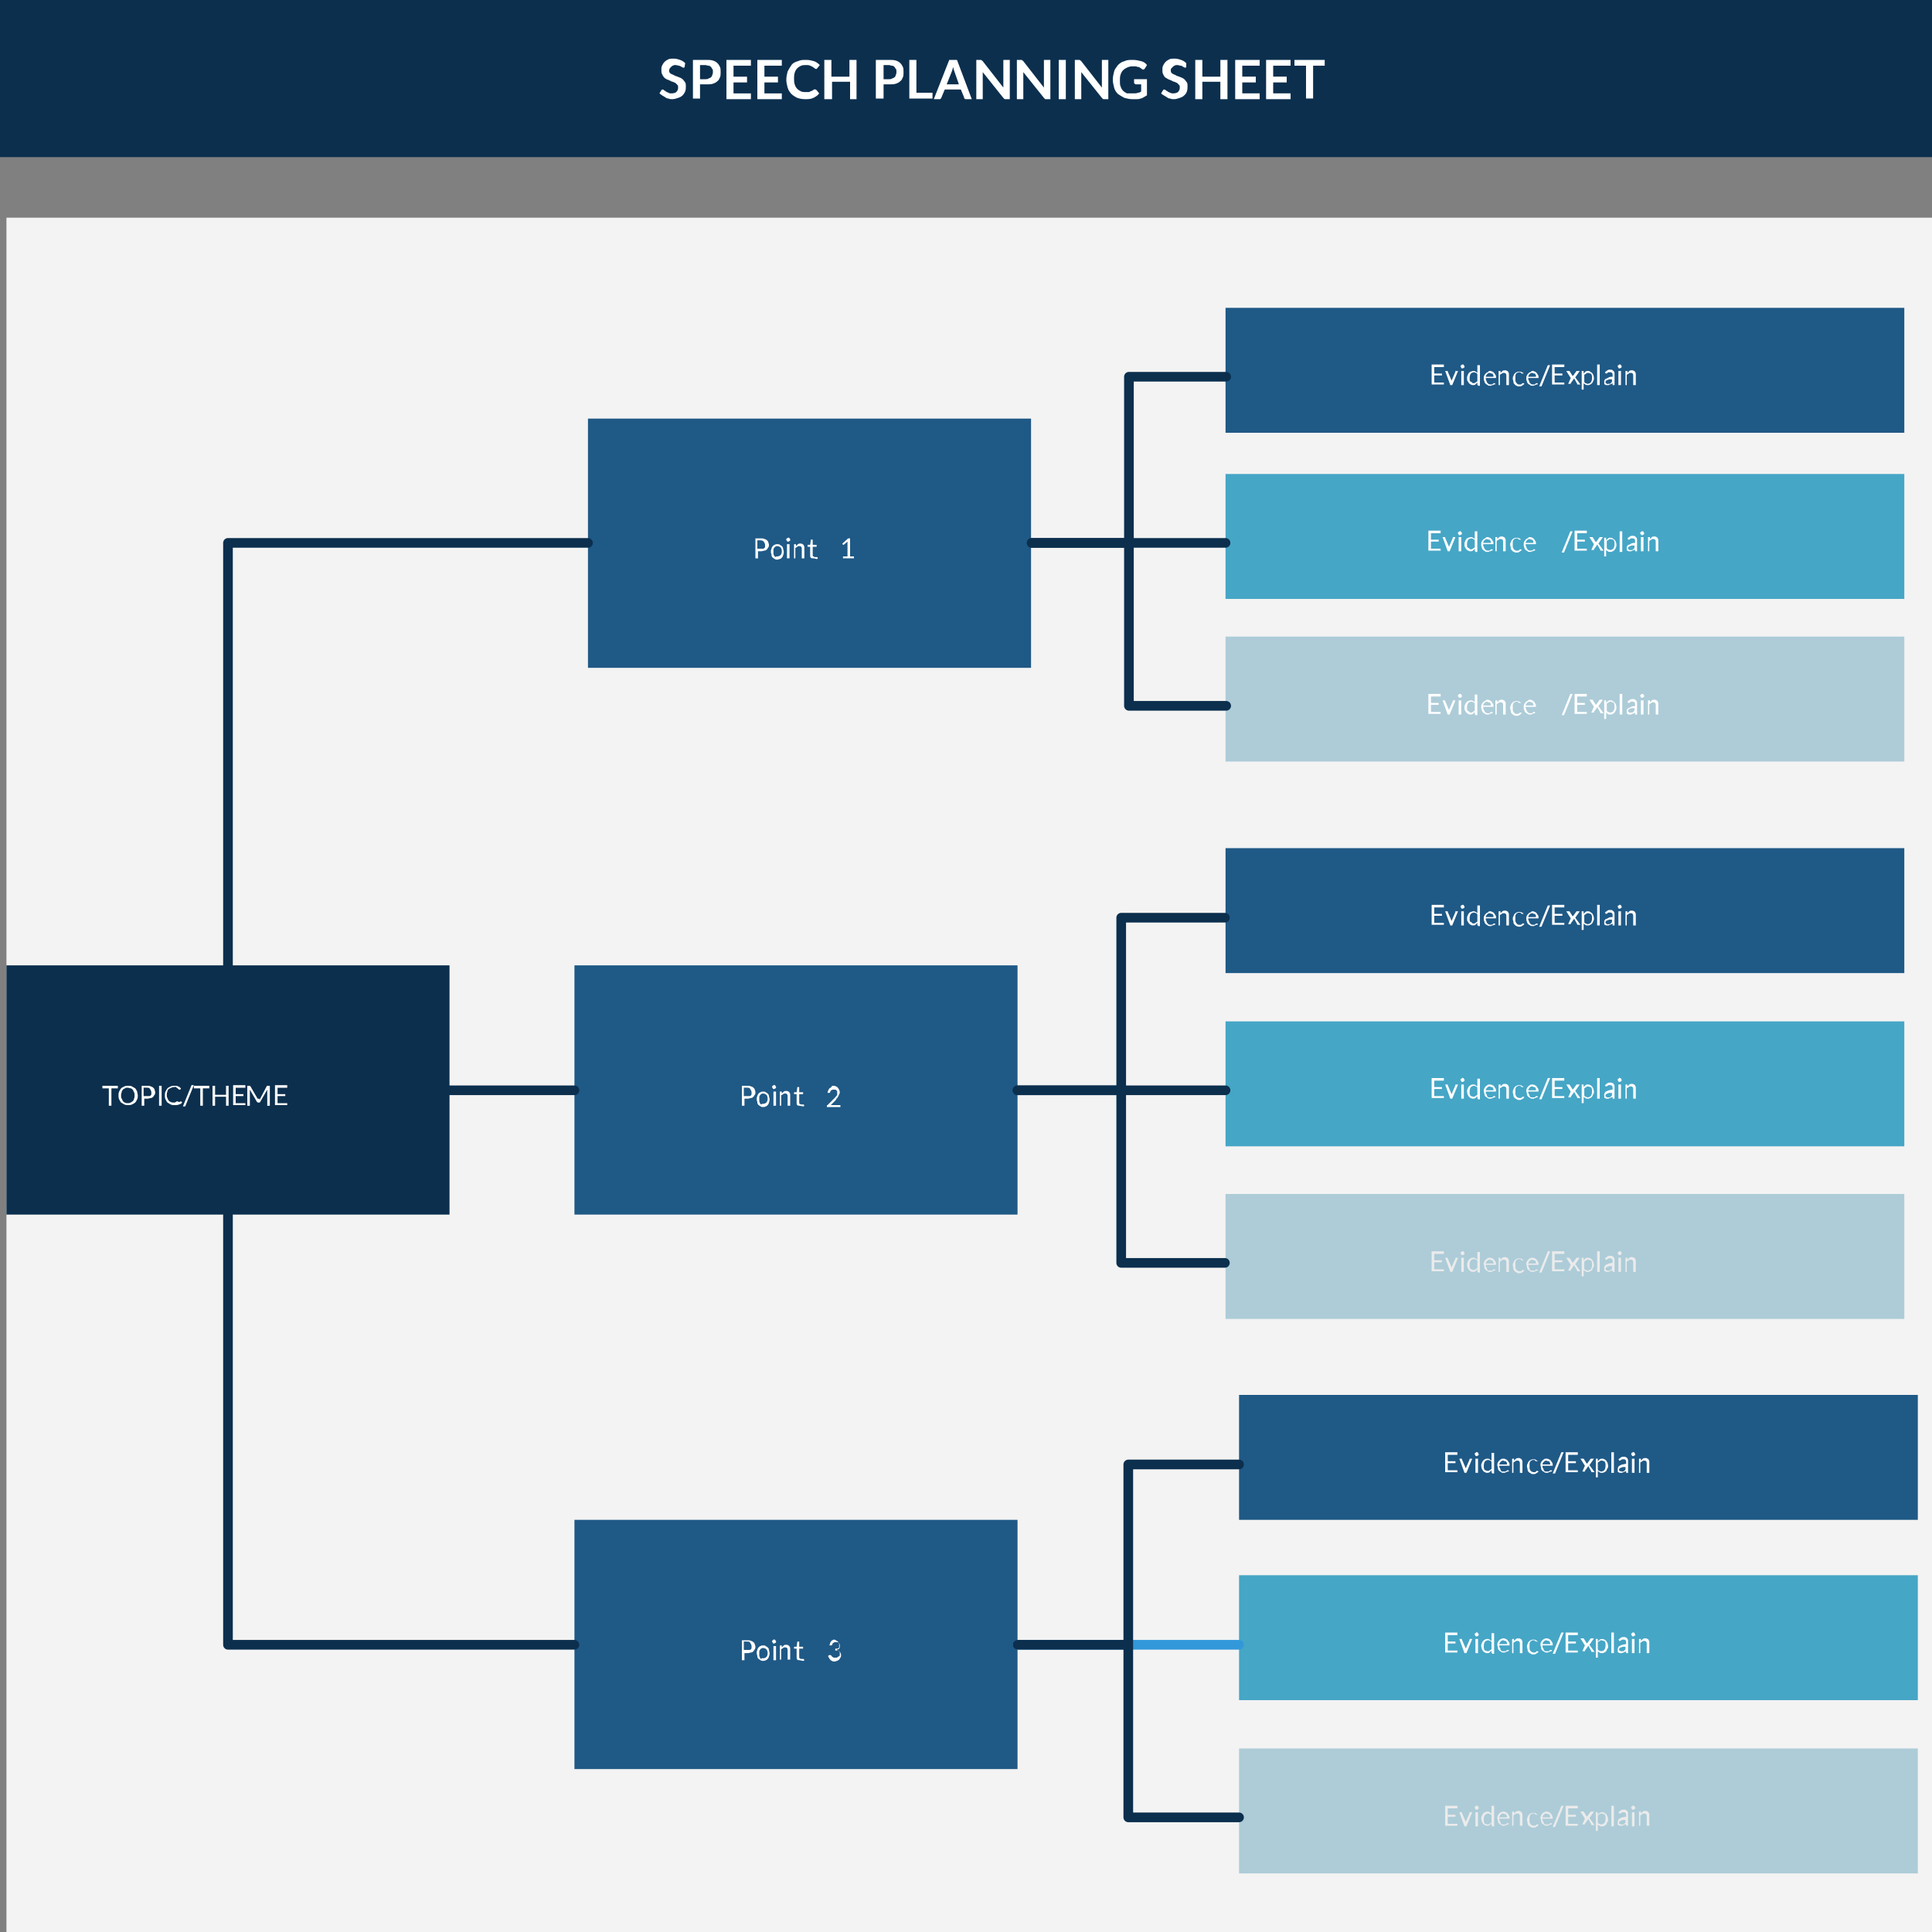 <svg version="1.1" id="prefix__Layer_1" xmlns="http://www.w3.org/2000/svg" x="0" y="0" viewBox="0 0 300 300" xml:space="preserve"><rect x="0" y="0" width="300" height="300" fill="#808080" stroke="none"/><style>.prefix__st0{fill:#0c2f4e}.prefix__st2{enable-background:new}.prefix__st3{fill:#fff}.prefix__st4{fill:#1f5986}.prefix__st5{fill:#46a6c6}.prefix__st6{fill:#adccd8}.prefix__st7{fill:#ebebeb}.prefix__st9{fill:none;stroke:#0c2f4e;stroke-width:1.5;stroke-linecap:round;stroke-linejoin:round;stroke-dasharray:0,0}</style><path class="prefix__st0" d="M-350-496.5h300v24.4h-300z" transform="translate(350 496.5)"/><path fill="#f3f3f3" d="M1 33.8h299V300H1z"/><path class="prefix__st0" d="M-379-695.1h68.8v38.7H-379z" transform="translate(380 845)"/><g class="prefix__st2"><path class="prefix__st3" d="M-395.7-711.9v.4h-1v2.7h-.4v-2.7h-1v-.4h2.4zm3.1 1.5c0 .2 0 .4-.1.6-.1.2-.2.4-.3.5-.1.1-.3.2-.5.3-.2.1-.4.1-.6.1s-.4 0-.6-.1c-.2-.1-.3-.2-.5-.3-.1-.1-.2-.3-.3-.5-.1-.2-.1-.4-.1-.6 0-.2 0-.4.1-.6.1-.2.2-.4.3-.5.1-.1.3-.2.5-.3s.4-.1.6-.1.4 0 .6.1.3.2.5.3c.1.1.2.3.3.5 0 .2.1.4.1.6zm-.5 0c0-.2 0-.4-.1-.5-.1-.2-.1-.3-.2-.4-.1-.1-.2-.2-.3-.2s-.3-.1-.5-.1-.3 0-.4.1-.3.1-.3.2c-.1.1-.2.2-.2.4-.1.2-.1.3-.1.5s0 .4.1.5c.1.1.1.3.2.4.1.1.2.2.3.2.1.1.3.1.4.1.2 0 .3 0 .5-.1.1-.1.2-.1.3-.2.1-.1.2-.2.2-.4.1-.1.1-.3.1-.5zm1.5.4v1.2h-.4v-3.1h.9c.2 0 .4 0 .5.1.1 0 .3.1.4.2s.2.2.2.3c0 .1.1.2.1.4 0 .1 0 .3-.1.4-.1.1-.1.2-.2.3-.1.1-.2.2-.4.2-.1 0-.3.1-.5.1h-.5zm0-.3h.8c.1 0 .2-.1.2-.1s.1-.1.1-.2v-.3c0-.2-.1-.3-.2-.5s-.3-.2-.5-.2h-.5v1.3zm2.7 1.5h-.4v-3.1h.4v3.1zm3-.7l.2.2c-.1.1-.3.3-.5.3-.2.1-.4.1-.7.1-.2 0-.4 0-.6-.1-.2-.1-.3-.2-.5-.3-.1-.1-.2-.3-.3-.5s-.1-.4-.1-.6 0-.4.1-.6c.1-.2.2-.4.3-.5.1-.1.3-.2.5-.3.2-.1.4-.1.6-.1.2 0 .4 0 .6.1.2.1.3.2.4.3l-.1.2h-.2l-.1-.1s-.1 0-.1-.1c0 0-.1 0-.1-.1-.1 0-.1 0-.2-.1s-.2 0-.2 0c-.2 0-.3 0-.5.1-.1.1-.3.1-.4.2-.1.1-.2.2-.2.4-.1.2-.1.3-.1.5s0 .4.1.5c.1.2.1.3.2.4.1.1.2.2.3.2.1.1.3.1.4.1h.2c.1 0 .1 0 .2-.1.1 0 .1-.1.2-.1.4.2.4.1.6 0-.1.1-.1 0 0 0zm.7.7c0 .1 0 .1-.1.1h-.3l1.3-3.2s0-.1.1-.1h.3l-1.3 3.2zm3.7-3.1v.4h-1v2.7h-.4v-2.7h-1v-.4h2.4zm3 3.1h-.4v-1.4h-1.7v1.4h-.4v-3.1h.4v1.4h1.7v-1.4h.4v3.1zm2.6-3.1v.3h-1.5v1h1.2v.3h-1.2v1.1h1.5v.3h-1.9v-3.1h1.9zm2.2 2.1v.1c.1-.1.1-.1 0-.1.1 0 .1-.1.1-.1l1-1.9s0-.1.1-.1h.4v3.1h-.4v-2.5l-1.1 1.9c0 .1-.1.1-.2.1h-.1c-.1 0-.1 0-.2-.1l-1.1-1.9v2.5h-.4v-3.1h.4l.1.1 1.1 1.9c.3 0 .3 0 .3.1zm4.3-2.1v.3h-1.5v1h1.2v.3h-1.2v1.1h1.5v.3h-1.9v-3.1h1.9z" transform="translate(414 880.5)"/></g><path class="prefix__st4" d="M-498.7-582.5h68.8v38.7h-68.8z" transform="translate(590 647.5)"/><g class="prefix__st2"><path class="prefix__st3" d="M-527.8-597.5v1.2h-.4v-3.1h.9c.2 0 .4 0 .5.1.1 0 .3.1.4.2.1.1.2.2.2.3 0 .1.1.2.1.4 0 .1 0 .3-.1.4s-.1.2-.2.3c-.1.1-.2.2-.4.2-.1 0-.3.1-.5.1h-.5zm0-.3h.8c.1 0 .2-.1.2-.1s.1-.1.1-.2v-.3c0-.2-.1-.3-.2-.5-.1-.1-.3-.2-.5-.2h-.5v1.3zm3-.7c.2 0 .3 0 .4.1.1.1.2.1.3.2.1.1.2.2.2.4 0 .1.1.3.1.5s0 .3-.1.5c0 .1-.1.3-.2.4-.1.1-.2.2-.3.2s-.3.1-.4.1-.3 0-.4-.1-.2-.1-.3-.2c-.1-.1-.2-.2-.2-.4s-.1-.3-.1-.5 0-.3.1-.5c0-.1.1-.3.2-.4s.2-.2.3-.2c.1-.1.2-.1.4-.1zm0 1.9c.2 0 .4-.1.5-.2.1-.1.2-.3.2-.6s-.1-.5-.2-.6c-.1-.1-.3-.2-.5-.2-.1 0-.2 0-.3.1-.1 0-.1.1-.2.2s-.1.2-.1.3v.6c0 .1.1.2.1.3l.2.2c.1-.1.2-.1.3-.1zm2-2.6v.1s0 .1-.1.1c0 0-.1 0-.1.1h-.2s-.1 0-.1-.1c0 0 0-.1-.1-.1v-.2s0-.1.1-.1.1 0 .1-.1h.2s.1 0 .1.1c0 0 0 .1.1.1v.1zm-.1.7v2.2h-.4v-2.2h.4zm.7 2.2v-2.2h.2c.1 0 .1 0 .1.1v.2l.3-.3c.1-.1.3-.1.4-.1.1 0 .2 0 .3.1.1 0 .2.1.2.2.1.1.1.2.1.3v1.7h-.4v-1.4c0-.2 0-.3-.1-.4-.1-.1-.2-.1-.3-.1-.1 0-.2 0-.3.1-.1.1-.2.1-.3.2v1.6h-.2zm3 0c-.2 0-.3 0-.4-.1-.1-.1-.1-.2-.1-.4v-1.3h-.4v-.3h.4l.1-.7v-.1c0-.1 0 0 .1 0h.2v.8h.6v.3h-.6v1.3c0 .1 0 .2.1.2s.1.1.2.1h.4l.1.2c-.1.1-.1.1-.2.1-.3-.1-.4-.1-.5-.1z" transform="translate(645.5 683)"/></g><g class="prefix__st2"><path class="prefix__st3" d="M-514.6-596.6h.7V-598.9l-.6.5h-.1l-.1-.2.9-.8h.3v2.8h.6v.3h-1.7v-.3z" transform="translate(645.5 683)"/></g><path class="prefix__st4" d="M-495.8-695.1h68.8v38.7h-68.8z" transform="translate(585 845)"/><g class="prefix__st2"><path class="prefix__st3" d="M-524.9-710v1.2h-.4v-3.1h.9c.2 0 .4 0 .5.1.1 0 .3.1.4.2s.2.2.2.3c0 .1.1.2.1.4 0 .1 0 .3-.1.4-.1.1-.1.2-.2.3-.1.1-.2.2-.4.2-.1 0-.3.1-.5.1h-.5zm0-.3h.8c.1 0 .2-.1.2-.1s.1-.1.1-.2v-.3c0-.2-.1-.3-.2-.5s-.3-.2-.5-.2h-.5v1.3zm2.9-.7c.2 0 .3 0 .4.1.1.1.2.1.3.2.1.1.2.2.2.4 0 .1.1.3.1.5s0 .3-.1.5c0 .1-.1.3-.2.4-.1.1-.2.2-.3.2-.1.1-.3.1-.4.1s-.3 0-.4-.1c-.1-.1-.2-.1-.3-.2s-.2-.2-.2-.4-.1-.3-.1-.5 0-.3.1-.5c0-.1.1-.3.2-.4s.2-.2.3-.2c.1-.1.3-.1.4-.1zm0 1.9c.2 0 .4-.1.5-.2.1-.1.2-.3.2-.6s-.1-.5-.2-.6c-.1-.1-.3-.2-.5-.2-.1 0-.2 0-.3.1-.1 0-.1.1-.2.2s-.1.2-.1.3v.6c0 .1.1.2.1.3s.1.1.2.2c.1-.1.2-.1.3-.1zm2-2.6v.1s0 .1-.1.1c0 0-.1 0-.1.1h-.2s-.1 0-.1-.1c0 0 0-.1-.1-.1v-.2s0-.1.1-.1c0 0 .1 0 .1-.1s.1 0 .1 0h.1s.1 0 .1.1c0 0 0 .1.1.1v.1zm0 .7v2.2h-.4v-2.2h.4zm.6 2.2v-2.2h.2c.1 0 .1 0 .1.1v.2l.3-.3c.1-.1.3-.1.4-.1.1 0 .2 0 .3.1.1 0 .2.1.2.2.1.1.1.2.1.3v1.7h-.4v-1.4c0-.2 0-.3-.1-.4s-.2-.1-.3-.1c-.1 0-.2 0-.3.1-.1.1-.2.1-.3.2v1.6h-.2zm3.1 0c-.2 0-.3 0-.4-.1-.1-.1-.1-.2-.1-.4v-1.3h-.4v-.3h.4l.1-.7v-.1h.3v.8h.6v.3h-.6v1.3c0 .1 0 .2.1.2 0 0 .1.1.2.1h.4l.1.2c-.1.1-.1.1-.2.1s-.4-.1-.5-.1z" transform="translate(640.5 880.5)"/></g><g class="prefix__st2"><path class="prefix__st3" d="M-511.1-711.9c.1 0 .3 0 .4.1.1 0 .2.1.3.2.1.1.1.2.2.3 0 .1.1.2.1.4 0 .1 0 .2-.1.3 0 .1-.1.2-.1.3-.1.1-.1.2-.2.3s-.2.2-.2.3l-.8.8h1.5v.3h-2.1v-.2s0-.1.1-.1l1-1 .2-.2s.1-.2.2-.2c0-.1.1-.2.1-.2v-.5c0-.1-.1-.1-.1-.2-.1 0-.1-.1-.2-.1h-.4c-.1 0-.1.1-.2.1s-.1.1-.1.1-.1.1-.1.2c0 0 0 .1-.1.1h-.3c0-.1.1-.3.1-.4.1-.1.1-.2.2-.3s.2-.1.3-.2c0-.2.2-.2.3-.2z" transform="translate(640.5 880.5)"/></g><path class="prefix__st4" d="M-495.8-809h68.8v38.7h-68.8z" transform="translate(585 1045)"/><g class="prefix__st2"><path class="prefix__st3" d="M-524.9-823.9v1.2h-.4v-3.1h.9c.2 0 .4 0 .5.1.1 0 .3.1.4.2s.2.2.2.3c0 .1.1.2.1.4 0 .1 0 .3-.1.4-.1.1-.1.2-.2.3-.1.1-.2.2-.4.2-.1 0-.3.1-.5.1h-.5zm0-.4h.8c.1 0 .2-.1.2-.1s.1-.1.1-.2v-.3c0-.2-.1-.3-.2-.5s-.3-.2-.5-.2h-.5v1.3zm2.9-.7c.2 0 .3 0 .4.1.1.1.2.1.3.2.1.1.2.2.2.4 0 .1.1.3.1.5s0 .3-.1.5c0 .1-.1.3-.2.4-.1.1-.2.2-.3.2-.1.1-.3.1-.4.1s-.3 0-.4-.1c-.1-.1-.2-.1-.3-.2s-.2-.2-.2-.4-.1-.3-.1-.5 0-.3.1-.5c0-.1.1-.3.2-.4s.2-.2.3-.2c.1-.1.3-.1.4-.1zm0 2c.2 0 .4-.1.5-.2.1-.1.2-.3.2-.6s-.1-.5-.2-.6c-.1-.1-.3-.2-.5-.2-.1 0-.2 0-.3.1-.1 0-.1.1-.2.2s-.1.2-.1.3v.6c0 .1.1.2.1.3s.1.1.2.2c.1-.2.2-.1.3-.1zm2-2.6v.1s0 .1-.1.1c0 0-.1 0-.1.1h-.2s-.1 0-.1-.1c0 0 0-.1-.1-.1v-.2s0-.1.1-.1c0 0 .1 0 .1-.1s.1 0 .1 0h.1s.1 0 .1.1c0 0 0 .1.1.1v.1zm0 .7v2.2h-.4v-2.2h.4zm.6 2.1v-2.2h.2c.1 0 .1 0 .1.1v.2l.3-.3c.1-.1.3-.1.4-.1.1 0 .2 0 .3.1.1 0 .2.1.2.2.1.1.1.2.1.3v1.7h-.4v-1.4c0-.2 0-.3-.1-.4s-.2-.1-.3-.1c-.1 0-.2 0-.3.1-.1.1-.2.1-.3.2v1.6h-.2zm3.1.1c-.2 0-.3 0-.4-.1-.1-.1-.1-.2-.1-.4v-1.3h-.4v-.3h.4l.1-.7v-.1h.3v.8h.6v.3h-.6v1.3c0 .1 0 .2.1.2 0 0 .1.1.2.1h.4l.1.2c-.1.1-.1.1-.2.1s-.4-.1-.5-.1z" transform="translate(640.5 1080.5)"/></g><g class="prefix__st2"><path class="prefix__st3" d="M-511.1-825.9c.1 0 .3 0 .4.1s.2.1.3.2c.1.1.1.2.2.3s.1.2.1.3v.3c0 .1-.1.1-.1.2s-.1.1-.2.1-.1.1-.2.1c.2.1.4.1.5.3.1.1.2.3.2.5 0 .1 0 .3-.1.4s-.1.2-.2.3c-.1.1-.2.1-.3.2-.1 0-.3.1-.4.1-.2 0-.3 0-.4-.1-.1 0-.2-.1-.3-.2-.1-.1-.1-.2-.2-.3-.1-.1-.1-.2-.1-.3l.2-.1h.2l.1.1s0 .1.1.1c0 .1.1.1.1.1s.1.1.2.1h.3c.1 0 .2 0 .3-.1s.1-.1.2-.1c.1-.1.1-.1.1-.2v-.4c0-.1-.1-.1-.1-.2-.1 0-.1-.1-.2-.1h-.4v-.3h.3c.1 0 .2-.1.2-.1.1 0 .1-.1.1-.2v-.4c0-.1-.1-.1-.1-.2s-.1-.1-.2-.1h-.4c-.1 0-.1.1-.2.1s-.1.1-.1.1c0 .1-.1.1-.1.2 0 0 0 .1-.1.1h-.3c0-.1.1-.3.1-.4.1-.1.1-.2.2-.3.1-.1.2-.1.3-.2-.2 0-.1 0 0 0z" transform="translate(640.5 1080.5)"/></g><path class="prefix__st4" d="M-629.7-559.7h105.4v19.4h-105.4z" transform="translate(820 607.5)"/><g class="prefix__st2"><path class="prefix__st3" d="M-660.8-563.8v.3h-1.5v1h1.2v.3h-1.2v1.1h1.5v.3h-1.9v-3.1h1.9zm.2.9h.4v.1l.6 1.4.6-1.4v-.1c0-.1 0 0 .1 0h.3l-.9 2.2h-.3l-.8-2.2zm3-.7v.1s0 .1-.1.1c0 0-.1 0-.1.1h-.2s-.1 0-.1-.1c0 0 0-.1-.1-.1v-.2s0-.1.1-.1.1 0 .1-.1h.2s.1 0 .1.1 0 .1.1.1v.1zm-.1.7v2.2h-.4v-2.2h.4zm2.2 2.2c-.1 0-.1 0-.1-.1v-.3l-.3.3c-.1.1-.3.1-.4.1-.1 0-.2 0-.3-.1-.1 0-.2-.1-.3-.2-.1-.1-.1-.2-.2-.3s-.1-.3-.1-.5 0-.3.1-.4c0-.1.1-.3.2-.4.1-.1.2-.2.3-.2s.2-.1.4-.1c.1 0 .2 0 .3.1.1 0 .2.1.3.2v-1.2h.4v3.2h-.3zm-.7-.3c.1 0 .2 0 .3-.1s.2-.1.3-.2v-1.1c-.1-.1-.1-.2-.2-.2s-.2-.1-.3-.1c-.2 0-.4.1-.5.2-.1.1-.2.4-.2.6v.4c0 .1.1.2.1.2 0 .1.1.1.2.1.1.2.2.2.3.2zm2.5-1.9c.1 0 .3 0 .4.1.1 0 .2.1.3.2s.1.2.2.3.1.3.1.4v.1h-1.6c0 .1 0 .3.1.4 0 .1.1.2.1.3l.2.2c.1.1.2.1.3.1h.2c.1 0 .1 0 .2-.1 0 0 .1 0 .1-.1h.2l.1.1c0 .1-.1.1-.2.1s-.1.1-.2.1-.2 0-.2.1h-.2c-.2 0-.3 0-.4-.1-.1-.1-.2-.1-.3-.2-.1-.1-.2-.2-.2-.4-.1-.1-.1-.3-.1-.5s0-.3.1-.4c0-.1.1-.2.2-.3.1-.1.2-.2.3-.2s.1-.2.3-.2zm0 .3c-.2 0-.3.1-.4.2-.1.1-.2.3-.2.4h1.2v-.2c0-.1-.1-.1-.1-.2s-.1-.1-.2-.1-.2-.1-.3-.1zm1.4 1.9v-2.2h.2c.1 0 .1 0 .1.1v.2l.3-.3c.1-.1.3-.1.4-.1.1 0 .2 0 .3.1.1 0 .2.1.2.2.1.1.1.2.1.3v1.7h-.4v-1.4c0-.2 0-.3-.1-.4-.1-.1-.2-.1-.3-.1-.1 0-.2 0-.3.1-.1.1-.2.1-.3.2v1.6h-.2zm3.8-1.8c0 .1 0 .1 0 0h-.2s-.1 0-.1-.1c0 0-.1 0-.1-.1h-.2c-.1 0-.2 0-.3.1-.1 0-.2.1-.2.2-.1.1-.1.2-.1.3v.7c0 .1.1.2.1.3l.2.2c.1.1.2.1.3.1h.2c.1 0 .1 0 .2-.1l.1-.1h.2l.1.1c-.1.1-.2.2-.4.3-.1.1-.3.1-.4.1-.1 0-.3 0-.4-.1-.1 0-.2-.1-.3-.2-.1-.1-.2-.2-.2-.4s-.1-.3-.1-.5 0-.3.1-.4c0-.1.1-.3.2-.4s.2-.2.3-.2c.1-.1.3-.1.4-.1.2 0 .3 0 .4.1.1 0 .2.1.3.2h-.1zm1.4-.4c.1 0 .3 0 .4.1.1 0 .2.1.3.2s.1.2.2.3.1.3.1.4v.1h-1.6c0 .1 0 .3.1.4 0 .1.1.2.1.3l.2.2c.1.1.2.1.3.1h.2c.1 0 .1 0 .2-.1 0 0 .1 0 .1-.1h.2l.1.1c0 .1-.1.1-.2.1s-.1.1-.2.1-.2 0-.2.1h-.2c-.2 0-.3 0-.4-.1-.1-.1-.2-.1-.3-.2-.1-.1-.2-.2-.2-.4-.1-.1-.1-.3-.1-.5s0-.3.1-.4c0-.1.1-.2.2-.3.1-.1.2-.2.3-.2s.2-.2.3-.2zm0 .3c-.2 0-.3.1-.4.2-.1.1-.2.3-.2.4h1.2v-.2c0-.1-.1-.1-.1-.2s-.1-.1-.2-.1-.2-.1-.3-.1zm1.5 2s0 .1-.1.1h-.3l1.3-3.2s0-.1.1-.1h.3l-1.3 3.2zm3.5-3.2v.3h-1.5v1h1.2v.3h-1.2v1.1h1.5v.3h-1.9v-3.1h1.9zm1 2l-.7-1.1h.5l.5.8s0-.1.1-.1l.5-.7h.5l-.7 1 .8 1.1h-.5v-.1l-.5-.9v.1l-.5.7v.1h-.4l.4-.9zm1.7 1.8v-2.9h.2c.1 0 .1 0 .1.1v.3l.3-.3c.1-.1.3-.1.4-.1.1 0 .2 0 .3.1s.2.1.3.2c.1.1.1.2.2.3 0 .1.1.3.1.5s0 .3-.1.4c0 .1-.1.3-.2.4-.1.1-.2.2-.3.2-.1.1-.2.1-.4.1-.1 0-.3 0-.3-.1-.1 0-.2-.1-.3-.2v1h-.3zm1-2.6c-.1 0-.2 0-.3.1-.1.1-.2.1-.3.2v1.1c.1.1.1.2.2.2s.2.1.3.1c.2 0 .4-.1.5-.2.1-.1.2-.4.2-.6v-.4c0-.1-.1-.2-.1-.3 0-.1-.1-.1-.2-.1-.2-.1-.2-.1-.3-.1zm1.8-1.3v3.2h-.4v-3.2h.4zm2.3 3.2H-634.6v-.3c-.1.1-.1.1-.2.1s-.1.1-.2.1-.1 0-.2.1h-.4c-.1 0-.1-.1-.2-.1s-.1-.1-.1-.2v-.3c0-.1 0-.2.1-.2 0-.1.1-.2.2-.2s.2-.1.4-.2.4-.1.6-.1v-.2c0-.2 0-.3-.1-.4s-.2-.1-.3-.1h-.2c-.1 0-.1 0-.2.1l-.1.1h-.2v-.1l-.1-.1c.1-.1.3-.2.4-.3.1-.1.3-.1.5-.1.1 0 .2 0 .3.1s.2.1.2.2c.1.1.1.2.1.3v1.8zm-1-.2h.2c.1 0 .1 0 .2-.1l.1-.1.1-.1v-.4h-.4c-.1 0-.2.1-.3.1-.1 0-.1.1-.2.1 0 0-.1.1-.1.2v.1s0 .1.1.1c0 0 .1 0 .1.1s.1 0 .2 0zm2.1-2.7v.1s0 .1-.1.1c0 0-.1 0-.1.1h-.2s-.1 0-.1-.1c0 0 0-.1-.1-.1v-.2s0-.1.1-.1.1 0 .1-.1h.2s.1 0 .1.1 0 .1.1.1v.1zm-.1.7v2.2h-.4v-2.2h.4zm.7 2.2v-2.2h.2c.1 0 .1 0 .1.1v.2l.3-.3c.1-.1.3-.1.4-.1.1 0 .2 0 .3.1.1 0 .2.1.2.2.1.1.1.2.1.3v1.7h-.4v-1.4c0-.2 0-.3-.1-.4-.1-.1-.2-.1-.3-.1-.1 0-.2 0-.3.1-.1.1-.2.1-.3.2v1.6h-.2z" transform="translate(885.004 620.5)"/></g><path class="prefix__st5" d="M-629.7-593.9h105.4v19.4h-105.4z" transform="translate(820 667.5)"/><g class="prefix__st2"><path class="prefix__st3" d="M-661.3-598v.3h-1.5v1h1.2v.3h-1.2v1.1h1.5v.3h-1.9v-3.1h1.9zm.3.9h.4v.1l.6 1.4.6-1.4v-.1c0-.1 0 0 .1 0h.3l-.9 2.2h-.3l-.8-2.2zm3-.6v.1s0 .1-.1.1c0 0-.1 0-.1.1h-.2s-.1 0-.1-.1c0 0 0-.1-.1-.1v-.2s0-.1.1-.1.1 0 .1-.1h.2s.1 0 .1.1 0 .1.1.1v.1zm-.1.6v2.2h-.4v-2.2h.4zm2.2 2.2c-.1 0-.1 0-.1-.1v-.3l-.3.3c-.1.1-.3.1-.4.1-.1 0-.2 0-.3-.1-.1 0-.2-.1-.3-.2-.1-.1-.1-.2-.2-.3s-.1-.3-.1-.5 0-.3.1-.4c0-.1.1-.3.2-.4.1-.1.2-.2.3-.2s.2-.1.4-.1c.1 0 .2 0 .3.1.1 0 .2.1.3.2v-1.2h.4v3.2h-.3zm-.7-.3c.1 0 .2 0 .3-.1s.2-.1.3-.2v-1.1c-.1-.1-.1-.2-.2-.2s-.2-.1-.3-.1c-.2 0-.4.1-.5.2-.1.1-.2.4-.2.6v.4c0 .1.1.2.1.2 0 .1.1.1.2.1.1.2.2.2.3.2zm2.5-1.9c.1 0 .3 0 .4.1.1 0 .2.1.3.2s.1.2.2.3.1.3.1.4v.1h-1.6c0 .1 0 .3.1.4 0 .1.1.2.1.3l.2.2c.1.1.2.1.3.1h.2c.1 0 .1 0 .2-.1 0 0 .1 0 .1-.1h.2l.1.1c0 .1-.1.1-.2.1s-.1.1-.2.1-.2 0-.2.1h-.2c-.2 0-.3 0-.4-.1-.1-.1-.2-.1-.3-.2-.1-.1-.2-.2-.2-.4-.1-.1-.1-.3-.1-.5s0-.3.1-.4c0-.1.1-.2.2-.3.1-.1.2-.2.3-.2s.1-.2.3-.2zm0 .3c-.2 0-.3.1-.4.2-.1.1-.2.3-.2.4h1.2v-.2c0-.1-.1-.1-.1-.2s-.1-.1-.2-.1-.3-.1-.3-.1zm1.3 1.9v-2.2h.2c.1 0 .1 0 .1.1v.2l.3-.3c.1-.1.3-.1.4-.1.1 0 .2 0 .3.1.1 0 .2.1.2.2.1.1.1.2.1.3v1.7h-.4v-1.4c0-.2 0-.3-.1-.4-.1-.1-.2-.1-.3-.1-.1 0-.2 0-.3.1-.1.1-.2.1-.3.2v1.6h-.2zm3.9-1.8s0 .1 0 0c0 .1 0 .1 0 0h-.2s-.1 0-.1-.1c0 0-.1 0-.1-.1h-.2c-.1 0-.2 0-.3.1-.1 0-.2.1-.2.2-.1.1-.1.2-.1.3v.7c0 .1.1.2.1.3l.2.2c.1.1.2.1.3.1h.2c.1 0 .1 0 .2-.1l.1-.1h.2l.1.1c-.1.1-.2.2-.4.3-.1.1-.3.1-.4.1-.1 0-.3 0-.4-.1-.1 0-.2-.1-.3-.2-.1-.1-.2-.2-.2-.4s-.1-.3-.1-.5 0-.3.1-.4c0-.1.1-.3.2-.4s.2-.2.3-.2c.1-.1.3-.1.4-.1.2 0 .3 0 .4.1.1 0 .2.1.3.2h-.1zm1.4-.4c.1 0 .3 0 .4.1.1 0 .2.1.3.2s.1.2.2.3.1.3.1.4v.1h-1.6c0 .1 0 .3.1.4 0 .1.1.2.1.3l.2.2c.1.1.2.1.3.1h.2c.1 0 .1 0 .2-.1 0 0 .1 0 .1-.1h.2l.1.1c0 .1-.1.1-.2.1s-.1.1-.2.1-.2 0-.2.1h-.2c-.2 0-.3 0-.4-.1-.1-.1-.2-.1-.3-.2-.1-.1-.2-.2-.2-.4-.1-.1-.1-.3-.1-.5s0-.3.1-.4c0-.1.1-.2.2-.3.1-.1.2-.2.3-.2s.1-.2.3-.2zm0 .3c-.2 0-.3.1-.4.2-.1.1-.2.3-.2.4h1.2v-.2c0-.1-.1-.1-.1-.2s-.1-.1-.2-.1-.2-.1-.3-.1z" transform="translate(885 680.5)"/></g><g class="prefix__st2"><path class="prefix__st3" d="M-642.1-594.8s0 .1-.1.1h-.3l1.3-3.2s0-.1.1-.1h.3l-1.3 3.2zm3.5-3.2v.3h-1.5v1h1.2v.3h-1.2v1.1h1.5v.3h-1.9v-3.1h1.9zm1.1 2l-.7-1.1h.5l.5.8s0-.1.1-.1l.5-.7h.5l-.7 1 .8 1.1h-.5v-.1l-.5-.9v.1l-.5.7v.1h-.4l.4-.9zm1.6 1.9v-2.9h.2c.1 0 .1 0 .1.1v.3l.3-.3c.1-.1.3-.1.4-.1.1 0 .2 0 .3.1s.2.1.3.2c.1.1.1.2.2.3 0 .1.1.3.1.5s0 .3-.1.4c0 .1-.1.3-.2.4-.1.1-.2.2-.3.2-.1.1-.2.1-.4.1-.1 0-.3 0-.3-.1-.1 0-.2-.1-.3-.2v1h-.3zm1-2.7c-.1 0-.2 0-.3.1-.1.1-.2.1-.3.2v1.1c.1.1.1.2.2.2s.2.1.3.1c.2 0 .4-.1.5-.2.1-.1.2-.4.2-.6v-.4c0-.1-.1-.2-.1-.3 0-.1-.1-.1-.2-.1-.1-.1-.2-.1-.3-.1zm1.8-1.2v3.2h-.4v-3.2h.4zm2.3 3.1H-631.1v-.3c-.1.1-.1.1-.2.1s-.1.1-.2.1-.1 0-.2.1h-.4c-.1 0-.1-.1-.2-.1s-.1-.1-.1-.2v-.3c0-.1 0-.2.1-.2 0-.1.1-.2.2-.2s.2-.1.4-.2.4-.1.6-.1v-.2c0-.2 0-.3-.1-.4s-.2-.1-.3-.1h-.2c-.1 0-.1 0-.2.1l-.1.1h-.2v-.1l-.1-.1c.1-.1.3-.2.4-.3.1-.1.3-.1.5-.1.1 0 .2 0 .3.1s.2.1.2.2c.1.1.1.2.1.3v1.8zm-1-.2h.2c.1 0 .1 0 .2-.1l.1-.1.1-.1v-.4h-.4c-.1 0-.2.1-.3.1-.1 0-.1.1-.2.1 0 0-.1.1-.1.2v.1s0 .1.1.1c0 0 .1 0 .1.1s.2 0 .2 0zm2.1-2.6v.1s0 .1-.1.1c0 0-.1 0-.1.1h-.2s-.1 0-.1-.1c0 0 0-.1-.1-.1v-.2s0-.1.1-.1.1 0 .1-.1h.2s.1 0 .1.1 0 .1.1.1v.1zm-.1.6v2.2h-.4v-2.2h.4zm.7 2.2v-2.2h.2c.1 0 .1 0 .1.1v.2l.3-.3c.1-.1.3-.1.4-.1.1 0 .2 0 .3.1.1 0 .2.1.2.2.1.1.1.2.1.3v1.7h-.4v-1.4c0-.2 0-.3-.1-.4-.1-.1-.2-.1-.3-.1-.1 0-.2 0-.3.1-.1.1-.2.1-.3.2v1.6h-.2z" transform="translate(885 680.5)"/></g><path class="prefix__st6" d="M-629.7-627.4h105.4v19.4h-105.4z" transform="translate(820 726.25)"/><g class="prefix__st2"><path class="prefix__st3" d="M-661.3-631.4v.3h-1.5v1h1.2v.3h-1.2v1.1h1.5v.3h-1.9v-3.1h1.9zm.3.9h.4v.1l.6 1.4.6-1.4v-.1c0-.1 0 0 .1 0h.3l-.9 2.2h-.3l-.8-2.2zm3-.7v.1s0 .1-.1.1c0 0-.1 0-.1.1h-.2s-.1 0-.1-.1c0 0 0-.1-.1-.1v-.2s0-.1.1-.1.1 0 .1-.1h.2s.1 0 .1.1 0 .1.1.1v.1zm-.1.7v2.2h-.4v-2.2h.4zm2.2 2.2c-.1 0-.1 0-.1-.1v-.3l-.3.3c-.1.1-.3.1-.4.1-.1 0-.2 0-.3-.1-.1 0-.2-.1-.3-.2-.1-.1-.1-.2-.2-.3s-.1-.3-.1-.5 0-.3.1-.4c0-.1.1-.3.2-.4.1-.1.2-.2.3-.2s.2-.1.4-.1c.1 0 .2 0 .3.1.1 0 .2.1.3.2v-1.2h.4v3.2h-.3zm-.7-.3c.1 0 .2 0 .3-.1s.2-.1.3-.2v-1.1c-.1-.1-.1-.2-.2-.2s-.2-.1-.3-.1c-.2 0-.4.1-.5.2-.1.1-.2.4-.2.6v.4c0 .1.1.2.1.2 0 .1.1.1.2.1.1.2.2.2.3.2zm2.5-2c.1 0 .3 0 .4.1.1 0 .2.1.3.2s.1.2.2.3.1.3.1.4v.1h-1.6c0 .1 0 .3.1.4 0 .1.1.2.1.3l.2.2c.1.1.2.1.3.1h.2c.1 0 .1 0 .2-.1 0 0 .1 0 .1-.1h.2l.1.1c0 .1-.1.1-.2.1s-.1.1-.2.1-.2 0-.2.1h-.2c-.2 0-.3 0-.4-.1-.1-.1-.2-.1-.3-.2-.1-.1-.2-.2-.2-.4-.1-.1-.1-.3-.1-.5s0-.3.1-.4c0-.1.1-.2.2-.3.1-.1.2-.2.3-.2s.1-.2.3-.2zm0 .3c-.2 0-.3.1-.4.2-.1.1-.2.3-.2.4h1.2v-.2c0-.1-.1-.1-.1-.2s-.1-.1-.2-.1-.3-.1-.3-.1zm1.3 2v-2.2h.2c.1 0 .1 0 .1.1v.2l.3-.3c.1-.1.3-.1.4-.1.1 0 .2 0 .3.1.1 0 .2.1.2.2.1.1.1.2.1.3v1.7h-.4v-1.4c0-.2 0-.3-.1-.4-.1-.1-.2-.1-.3-.1-.1 0-.2 0-.3.1-.1.1-.2.1-.3.2v1.6h-.2zm3.9-1.8h-.2s-.1 0-.1-.1c0 0-.1 0-.1-.1h-.2c-.1 0-.2 0-.3.1-.1 0-.2.1-.2.2-.1.1-.1.2-.1.3v.7c0 .1.1.2.1.3l.2.2c.1.1.2.1.3.1h.2c.1 0 .1 0 .2-.1l.1-.1h.2l.1.1c-.1.1-.2.2-.4.3-.1.1-.3.1-.4.1-.1 0-.3 0-.4-.1-.1 0-.2-.1-.3-.2-.1-.1-.2-.2-.2-.4s-.1-.3-.1-.5 0-.3.1-.4c0-.1.1-.3.2-.4s.2-.2.3-.2c.1-.1.3-.1.4-.1.2 0 .3 0 .4.1.1 0 .2.1.3.2h-.1zm1.4-.5c.1 0 .3 0 .4.1.1 0 .2.1.3.2s.1.2.2.3.1.3.1.4v.1h-1.6c0 .1 0 .3.1.4 0 .1.1.2.1.3l.2.2c.1.1.2.1.3.1h.2c.1 0 .1 0 .2-.1 0 0 .1 0 .1-.1h.2l.1.1c0 .1-.1.1-.2.1s-.1.1-.2.1-.2 0-.2.1h-.2c-.2 0-.3 0-.4-.1-.1-.1-.2-.1-.3-.2-.1-.1-.2-.2-.2-.4-.1-.1-.1-.3-.1-.5s0-.3.1-.4c0-.1.1-.2.2-.3.1-.1.2-.2.3-.2s.1-.2.3-.2zm0 .3c-.2 0-.3.1-.4.2-.1.1-.2.3-.2.4h1.2v-.2c0-.1-.1-.1-.1-.2s-.1-.1-.2-.1-.2-.1-.3-.1z" transform="translate(885 739.25)"/></g><g class="prefix__st2"><path class="prefix__st3" d="M-642.1-628.3s0 .1-.1.1h-.3l1.3-3.2s0-.1.1-.1h.3l-1.3 3.2zm3.5-3.1v.3h-1.5v1h1.2v.3h-1.2v1.1h1.5v.3h-1.9v-3.1h1.9zm1.1 1.9l-.7-1.1h.5l.5.8s0-.1.1-.1l.5-.7h.5l-.7 1 .8 1.1h-.5v-.1l-.5-.9v.1l-.5.7v.1h-.4l.4-.9zm1.6 1.9v-2.9h.2c.1 0 .1 0 .1.1v.3l.3-.3c.1-.1.3-.1.4-.1.1 0 .2 0 .3.1s.2.1.3.2c.1.1.1.2.2.3 0 .1.1.3.1.5s0 .3-.1.4c0 .1-.1.3-.2.4-.1.1-.2.2-.3.2-.1.1-.2.1-.4.1-.1 0-.3 0-.3-.1-.1 0-.2-.1-.3-.2v1h-.3zm1-2.7c-.1 0-.2 0-.3.1-.1.1-.2.1-.3.2v1.1c.1.1.1.2.2.2s.2.1.3.1c.2 0 .4-.1.5-.2.1-.1.2-.4.2-.6v-.4c0-.1-.1-.2-.1-.3 0-.1-.1-.1-.2-.1s-.2-.1-.3-.1zm1.8-1.2v3.2h-.4v-3.2h.4zm2.3 3.2H-631.1v-.3c-.1.1-.1.1-.2.1s-.1.1-.2.1-.1 0-.2.1h-.4c-.1 0-.1-.1-.2-.1s-.1-.1-.1-.2v-.3c0-.1 0-.2.1-.2 0-.1.1-.2.2-.2s.2-.1.4-.2.4-.1.6-.1v-.2c0-.2 0-.3-.1-.4s-.2-.1-.3-.1h-.2c-.1 0-.1 0-.2.1l-.1.1h-.2v-.1l-.1-.1c.1-.1.3-.2.4-.3.1-.1.3-.1.5-.1.1 0 .2 0 .3.1s.2.1.2.2c.1.1.1.2.1.3v1.8zm-1-.3h.2c.1 0 .1 0 .2-.1l.1-.1.1-.1v-.4h-.4c-.1 0-.2.1-.3.1-.1 0-.1.1-.2.1 0 0-.1.1-.1.2v.1s0 .1.1.1c0 0 .1 0 .1.1s.2 0 .2 0zm2.1-2.6v.1s0 .1-.1.1c0 0-.1 0-.1.1h-.2s-.1 0-.1-.1c0 0 0-.1-.1-.1v-.2s0-.1.1-.1.1 0 .1-.1h.2s.1 0 .1.1 0 .1.1.1v.1zm-.1.7v2.2h-.4v-2.2h.4zm.7 2.2v-2.2h.2c.1 0 .1 0 .1.1v.2l.3-.3c.1-.1.3-.1.4-.1.1 0 .2 0 .3.1.1 0 .2.1.2.2.1.1.1.2.1.3v1.7h-.4v-1.4c0-.2 0-.3-.1-.4-.1-.1-.2-.1-.3-.1-.1 0-.2 0-.3.1-.1.1-.2.1-.3.2v1.6h-.2z" transform="translate(885 739.25)"/></g><path class="prefix__st4" d="M-629.7-670.8h105.4v19.4h-105.4z" transform="translate(820 802.5)"/><g class="prefix__st2"><path class="prefix__st3" d="M-660.8-674.9v.3h-1.5v1h1.2v.3h-1.2v1.1h1.5v.3h-1.9v-3.1h1.9zm.2.9h.4v.1l.6 1.4.6-1.4v-.1c0-.1 0 0 .1 0h.3l-.9 2.2h-.3l-.8-2.2zm3-.7v.1s0 .1-.1.1c0 0-.1 0-.1.1h-.2s-.1 0-.1-.1c0 0 0-.1-.1-.1v-.2s0-.1.1-.1.1 0 .1-.1h.2s.1 0 .1.1 0 .1.1.1v.1zm-.1.7v2.2h-.4v-2.2h.4zm2.2 2.2c-.1 0-.1 0-.1-.1v-.3l-.3.3c-.1.1-.3.1-.4.1-.1 0-.2 0-.3-.1-.1 0-.2-.1-.3-.2-.1-.1-.1-.2-.2-.3s-.1-.3-.1-.5 0-.3.1-.4c0-.1.1-.3.2-.4.1-.1.2-.2.3-.2s.2-.1.4-.1c.1 0 .2 0 .3.1.1 0 .2.1.3.2v-1.2h.4v3.2h-.3zm-.7-.3c.1 0 .2 0 .3-.1s.2-.1.3-.2v-1.1c-.1-.1-.1-.2-.2-.2s-.2-.1-.3-.1c-.2 0-.4.1-.5.2-.1.1-.2.4-.2.6v.4c0 .1.1.2.1.2 0 .1.1.1.2.1.1.2.2.2.3.2zm2.5-1.9c.1 0 .3 0 .4.1.1 0 .2.1.3.2s.1.2.2.3.1.3.1.4v.1h-1.6c0 .1 0 .3.1.4 0 .1.1.2.1.3l.2.2c.1.1.2.1.3.1h.2c.1 0 .1 0 .2-.1 0 0 .1 0 .1-.1h.2l.1.1c0 .1-.1.1-.2.1s-.1.1-.2.1-.2 0-.2.1h-.2c-.2 0-.3 0-.4-.1-.1-.1-.2-.1-.3-.2-.1-.1-.2-.2-.2-.4-.1-.1-.1-.3-.1-.5s0-.3.1-.4c0-.1.1-.2.2-.3.1-.1.2-.2.3-.2s.1-.2.3-.2zm0 .3c-.2 0-.3.1-.4.2-.1.1-.2.3-.2.4h1.2v-.2c0-.1-.1-.1-.1-.2s-.1-.1-.2-.1-.2-.1-.3-.1zm1.4 1.9v-2.2h.2c.1 0 .1 0 .1.1v.2l.3-.3c.1-.1.3-.1.4-.1.1 0 .2 0 .3.1.1 0 .2.1.2.2.1.1.1.2.1.3v1.7h-.4v-1.4c0-.2 0-.3-.1-.4-.1-.1-.2-.1-.3-.1-.1 0-.2 0-.3.1-.1.1-.2.1-.3.2v1.6h-.2zm3.8-1.8c0 .1 0 .1 0 0h-.2s-.1 0-.1-.1c0 0-.1 0-.1-.1h-.2c-.1 0-.2 0-.3.1-.1 0-.2.1-.2.2-.1.1-.1.2-.1.3v.7c0 .1.1.2.1.3l.2.2c.1.1.2.1.3.1h.2c.1 0 .1 0 .2-.1l.1-.1h.2l.1.1c-.1.1-.2.2-.4.3-.1.1-.3.1-.4.1-.1 0-.3 0-.4-.1-.1 0-.2-.1-.3-.2-.1-.1-.2-.2-.2-.4s-.1-.3-.1-.5 0-.3.1-.4c0-.1.1-.3.2-.4s.2-.2.3-.2c.1-.1.3-.1.4-.1.2 0 .3 0 .4.1.1 0 .2.1.3.2h-.1zm1.4-.4c.1 0 .3 0 .4.1.1 0 .2.1.3.2s.1.2.2.3.1.3.1.4v.1h-1.6c0 .1 0 .3.1.4 0 .1.1.2.1.3l.2.2c.1.1.2.1.3.1h.2c.1 0 .1 0 .2-.1 0 0 .1 0 .1-.1h.2l.1.1c0 .1-.1.1-.2.1s-.1.1-.2.1-.2 0-.2.1h-.2c-.2 0-.3 0-.4-.1-.1-.1-.2-.1-.3-.2-.1-.1-.2-.2-.2-.4-.1-.1-.1-.3-.1-.5s0-.3.1-.4c0-.1.1-.2.2-.3.1-.1.2-.2.3-.2s.2-.2.3-.2zm0 .3c-.2 0-.3.1-.4.2-.1.1-.2.3-.2.4h1.2v-.2c0-.1-.1-.1-.1-.2s-.1-.1-.2-.1-.2-.1-.3-.1zm1.5 2s0 .1-.1.1h-.3l1.3-3.2s0-.1.1-.1h.3l-1.3 3.2zm3.5-3.2v.3h-1.5v1h1.2v.3h-1.2v1.1h1.5v.3h-1.9v-3.1h1.9zm1 2l-.7-1.1h.5l.5.8s0-.1.1-.1l.5-.7h.5l-.7 1 .8 1.1h-.5v-.1l-.5-.9v.1l-.5.7v.1h-.4l.4-.9zm1.7 1.8v-2.9h.2c.1 0 .1 0 .1.1v.3l.3-.3c.1-.1.3-.1.4-.1.1 0 .2 0 .3.1s.2.1.3.2c.1.1.1.2.2.3 0 .1.1.3.1.5s0 .3-.1.4c0 .1-.1.3-.2.4-.1.1-.2.2-.3.2-.1.1-.2.1-.4.1-.1 0-.3 0-.3-.1-.1 0-.2-.1-.3-.2v1h-.3zm1-2.6c-.1 0-.2 0-.3.1-.1.1-.2.1-.3.2v1.1c.1.1.1.2.2.2s.2.1.3.1c.2 0 .4-.1.5-.2.1-.1.2-.4.2-.6v-.4c0-.1-.1-.2-.1-.3 0-.1-.1-.1-.2-.1-.2-.1-.2-.1-.3-.1zm1.8-1.3v3.2h-.4v-3.2h.4zm2.3 3.2H-634.6v-.3c-.1.1-.1.1-.2.1s-.1.1-.2.1-.1 0-.2.1h-.4c-.1 0-.1-.1-.2-.1s-.1-.1-.1-.2v-.3c0-.1 0-.2.1-.2 0-.1.1-.2.2-.2s.2-.1.4-.2.4-.1.6-.1v-.2c0-.2 0-.3-.1-.4s-.2-.1-.3-.1h-.2c-.1 0-.1 0-.2.1l-.1.1h-.2v-.1l-.1-.1c.1-.1.3-.2.4-.3.1-.1.3-.1.5-.1.1 0 .2 0 .3.1s.2.1.2.2c.1.1.1.2.1.3v1.8zm-1-.2h.2c.1 0 .1 0 .2-.1l.1-.1.1-.1v-.4h-.4c-.1 0-.2.1-.3.1-.1 0-.1.1-.2.1 0 0-.1.1-.1.2v.1s0 .1.1.1c0 0 .1 0 .1.1s.1 0 .2 0zm2.1-2.7v.1s0 .1-.1.1c0 0-.1 0-.1.1h-.2s-.1 0-.1-.1c0 0 0-.1-.1-.1v-.2s0-.1.1-.1.1 0 .1-.1h.2s.1 0 .1.1 0 .1.1.1v.1zm-.1.7v2.2h-.4v-2.2h.4zm.7 2.2v-2.2h.2c.1 0 .1 0 .1.1v.2l.3-.3c.1-.1.3-.1.4-.1.1 0 .2 0 .3.1.1 0 .2.1.2.2.1.1.1.2.1.3v1.7h-.4v-1.4c0-.2 0-.3-.1-.4-.1-.1-.2-.1-.3-.1-.1 0-.2 0-.3.1-.1.1-.2.1-.3.2v1.6h-.2z" transform="translate(885.004 815.5)"/></g><path class="prefix__st5" d="M-629.7-706.4h105.4v19.4h-105.4z" transform="translate(820 865)"/><g class="prefix__st2"><path class="prefix__st3" d="M-660.8-710.5v.3h-1.5v1h1.2v.3h-1.2v1.1h1.5v.3h-1.9v-3.1h1.9zm.2.9h.4v.1l.6 1.4.6-1.4v-.1h.4l-.9 2.2h-.3l-.8-2.2zm3-.7v.1s0 .1-.1.1c0 0-.1 0-.1.1h-.2s-.1 0-.1-.1c0 0 0-.1-.1-.1v-.2s0-.1.1-.1c0 0 .1 0 .1-.1s.1 0 .1 0h.1s.1 0 .1.1c0 0 0 .1.1.1v.1zm-.1.7v2.2h-.4v-2.2h.4zm2.2 2.2c-.1 0-.1 0-.1-.1v-.3l-.3.3c-.1.1-.3.1-.4.1-.1 0-.2 0-.3-.1-.1 0-.2-.1-.3-.2-.1-.1-.1-.2-.2-.3 0-.1-.1-.3-.1-.5s0-.3.1-.4c0-.1.1-.3.2-.4.1-.1.2-.2.3-.2.1-.1.2-.1.4-.1.1 0 .2 0 .3.1s.2.1.3.2v-1.2h.4v3.2h-.3zm-.7-.3c.1 0 .2 0 .3-.1.1-.1.2-.1.3-.2v-1.1c-.1-.1-.1-.2-.2-.2s-.2-.1-.3-.1c-.2 0-.4.1-.5.2-.1.1-.2.4-.2.6v.4c0 .1.1.2.1.3 0 .1.1.1.2.1.1.1.2.1.3.1zm2.5-1.9c.1 0 .3 0 .4.1.1 0 .2.1.3.2.1.1.1.2.2.3s.1.3.1.4v.1h-1.6c0 .1 0 .3.1.4s.1.2.1.3l.2.2h.5c.1 0 .1 0 .2-.1 0 0 .1 0 .1-.1h.2l.1.1c0 .1-.1.1-.2.1s-.1.1-.2.1-.2 0-.2.1h-.2c-.2 0-.3 0-.4-.1s-.2-.1-.3-.2c-.1-.1-.2-.2-.2-.4s-.1-.3-.1-.5 0-.3.1-.4c0-.1.1-.2.2-.3.1-.1.2-.2.3-.2 0-.1.1-.1.3-.1zm0 .3c-.2 0-.3.1-.4.2-.1.1-.2.3-.2.4h1.2v-.2c0-.1-.1-.1-.1-.2s-.1-.1-.2-.1-.2-.1-.3-.1zm1.4 1.9v-2.2h.2c.1 0 .1 0 .1.1v.2l.3-.3c.1-.1.3-.1.4-.1.1 0 .2 0 .3.1.1 0 .2.1.2.2.1.1.1.2.1.3v1.7h-.4v-1.4c0-.2 0-.3-.1-.4s-.2-.1-.3-.1c-.1 0-.2 0-.3.1-.1.1-.2.1-.3.2v1.6h-.2zm3.8-1.8c0 .1 0 .1 0 0h-.2s-.1 0-.1-.1c0 0-.1 0-.1-.1h-.2c-.1 0-.2 0-.3.1-.1 0-.2.1-.2.2-.1.1-.1.2-.1.3v.7c0 .1.1.2.1.3l.2.2c.1 0 .2.1.3.1h.2c.1 0 .1 0 .2-.1l.1-.1h.2l.1.1c-.1.1-.2.2-.4.3-.1.1-.3.1-.4.1-.1 0-.3 0-.4-.1-.1-.1-.2-.1-.3-.2s-.2-.2-.2-.4-.1-.3-.1-.5 0-.3.1-.4c0-.1.1-.3.2-.4s.2-.2.3-.2c.1-.1.3-.1.4-.1.2 0 .3 0 .4.1s.2.1.3.2h-.1zm1.4-.4c.1 0 .3 0 .4.1.1 0 .2.1.3.2.1.1.1.2.2.3s.1.3.1.4v.1h-1.6c0 .1 0 .3.1.4s.1.2.1.3l.2.2h.5c.1 0 .1 0 .2-.1 0 0 .1 0 .1-.1h.2l.1.1c0 .1-.1.1-.2.1s-.1.1-.2.1-.2 0-.2.1h-.2c-.2 0-.3 0-.4-.1s-.2-.1-.3-.2c-.1-.1-.2-.2-.2-.4s-.1-.3-.1-.5 0-.3.1-.4c0-.1.1-.2.2-.3.1-.1.2-.2.3-.2 0-.1.2-.1.3-.1zm0 .3c-.2 0-.3.1-.4.2-.1.1-.2.3-.2.4h1.2v-.2c0-.1-.1-.1-.1-.2s-.1-.1-.2-.1-.2-.1-.3-.1zm1.5 1.9c0 .1 0 .1-.1.1h-.3l1.3-3.2s0-.1.1-.1h.3l-1.3 3.2zm3.5-3.1v.3h-1.5v1h1.2v.3h-1.2v1.1h1.5v.3h-1.9v-3.1h1.9zm1 2l-.7-1.1h.5l.5.8s0-.1.1-.1l.5-.7h.5l-.7 1 .8 1.1h-.5v-.1l-.5-.9v.1l-.5.7v.1c0 .1 0 0-.1 0h-.3l.4-.9zm1.7 1.8v-2.9h.2c.1 0 .1 0 .1.1v.3l.3-.3c.1-.1.3-.1.4-.1.1 0 .2 0 .3.1.1 0 .2.1.3.2.1.1.1.2.2.3 0 .1.1.3.1.5s0 .3-.1.4-.1.3-.2.4c-.1.1-.2.2-.3.2-.1.1-.2.1-.4.1-.1 0-.3 0-.3-.1-.1 0-.2-.1-.3-.2v1h-.3zm1-2.6c-.1 0-.2 0-.3.1s-.2.1-.3.2v1.1c.1.1.1.2.2.2s.2.1.3.1c.2 0 .4-.1.5-.2.1-.1.2-.4.2-.6v-.4c0-.1-.1-.2-.1-.3 0-.1-.1-.1-.2-.1-.2-.1-.2-.1-.3-.1zm1.8-1.3v3.2h-.4v-3.2h.4zm2.3 3.2H-634.6v-.3c-.1.1-.1.1-.2.1s-.1.1-.2.1-.1 0-.2.1h-.4c-.1 0-.1-.1-.2-.1s-.1-.1-.1-.2v-.3c0-.1 0-.2.1-.3 0-.1.1-.2.2-.2.1-.1.2-.1.4-.2.2 0 .4-.1.6-.1v-.2c0-.2 0-.3-.1-.4-.1-.1-.2-.1-.3-.1h-.2c-.1 0-.1.1-.2.1l-.1.1h-.2v-.1l-.1-.1c.1-.1.3-.2.4-.3.1-.1.3-.1.5-.1.1 0 .2 0 .3.1.1 0 .2.1.2.2.1.1.1.2.1.3v1.9zm-1-.2h.2c.1 0 .1 0 .2-.1l.1-.1.1-.1v-.4h-.4c-.1 0-.2.1-.3.1-.1 0-.1.1-.2.1 0 0-.1.1-.1.2v.1s0 .1.1.1c0 0 .1 0 .1.1h.2zm2.1-2.7v.1s0 .1-.1.1c0 0-.1 0-.1.1h-.2s-.1 0-.1-.1c0 0 0-.1-.1-.1v-.2s0-.1.1-.1c0 0 .1 0 .1-.1s.1 0 .1 0h.1s.1 0 .1.1c0 0 0 .1.1.1v.1zm-.1.7v2.2h-.4v-2.2h.4zm.7 2.2v-2.2h.2c.1 0 .1 0 .1.1v.2l.3-.3c.1-.1.3-.1.4-.1.1 0 .2 0 .3.1.1 0 .2.1.2.2.1.1.1.2.1.3v1.7h-.4v-1.4c0-.2 0-.3-.1-.4s-.2-.1-.3-.1c-.1 0-.2 0-.3.1-.1.1-.2.1-.3.2v1.6h-.2z" transform="translate(885.004 878)"/></g><path class="prefix__st6" d="M-629.7-742.1h105.4v19.4h-105.4z" transform="translate(820 927.5)"/><g class="prefix__st2"><path class="prefix__st7" d="M-660.8-746.1v.3h-1.5v1h1.2v.3h-1.2v1.1h1.5v.3h-1.9v-3.1h1.9zm.2.9h.4v.1l.6 1.4.6-1.4v-.1h.4l-.9 2.2h-.3l-.8-2.2zm3-.7v.1s0 .1-.1.1c0 0-.1 0-.1.1h-.2s-.1 0-.1-.1c0 0 0-.1-.1-.1v-.2s0-.1.1-.1c0 0 .1 0 .1-.1s.1 0 .1 0h.1s.1 0 .1.1c0 0 0 .1.1.1v.1zm-.1.7v2.2h-.4v-2.2h.4zm2.2 2.2c-.1 0-.1 0-.1-.1v-.3l-.3.3c-.1.1-.3.1-.4.1-.1 0-.2 0-.3-.1-.1 0-.2-.1-.3-.2-.1-.1-.1-.2-.2-.3 0-.1-.1-.3-.1-.5s0-.3.1-.4c0-.1.1-.3.2-.4.1-.1.2-.2.3-.2.1-.1.2-.1.4-.1.1 0 .2 0 .3.1s.2.1.3.2v-1.2h.4v3.2h-.3zm-.7-.3c.1 0 .2 0 .3-.1.1-.1.2-.1.3-.2v-1.1c-.1-.1-.1-.2-.2-.2s-.2-.1-.3-.1c-.2 0-.4.1-.5.2-.1.1-.2.4-.2.6v.4c0 .1.1.2.1.3 0 .1.1.1.2.1.1.1.2.1.3.1zm2.5-1.9c.1 0 .3 0 .4.1.1 0 .2.1.3.2.1.1.1.2.2.3s.1.3.1.4v.1h-1.6c0 .1 0 .3.1.4s.1.2.1.3l.2.2h.5c.1 0 .1 0 .2-.1 0 0 .1 0 .1-.1h.2l.1.1c0 .1-.1.1-.2.1s-.1.1-.2.1-.2 0-.2.1h-.2c-.2 0-.3 0-.4-.1s-.2-.1-.3-.2c-.1-.1-.2-.2-.2-.4s-.1-.3-.1-.5 0-.3.1-.4c0-.1.1-.2.2-.3.1-.1.2-.2.3-.2 0-.1.1-.1.3-.1zm0 .3c-.2 0-.3.1-.4.2-.1.1-.2.3-.2.4h1.2v-.2c0-.1-.1-.1-.1-.2s-.1-.1-.2-.1-.2-.1-.3-.1zm1.4 1.9v-2.2h.2c.1 0 .1 0 .1.1v.2l.3-.3c.1-.1.3-.1.4-.1.1 0 .2 0 .3.1.1 0 .2.1.2.2.1.1.1.2.1.3v1.7h-.4v-1.4c0-.2 0-.3-.1-.4s-.2-.1-.3-.1c-.1 0-.2 0-.3.1-.1.1-.2.1-.3.2v1.6h-.2zm3.8-1.8s0 .1 0 0h-.2s-.1 0-.1-.1c0 0-.1 0-.1-.1h-.2c-.1 0-.2 0-.3.1-.1 0-.2.1-.2.2-.1.1-.1.2-.1.3v.7c0 .1.1.2.1.3l.2.2c.1 0 .2.1.3.1h.2c.1 0 .1 0 .2-.1l.1-.1h.2l.1.1c-.1.1-.2.2-.4.3-.1.1-.3.1-.4.1-.1 0-.3 0-.4-.1-.1-.1-.2-.1-.3-.2s-.2-.2-.2-.4-.1-.3-.1-.5 0-.3.1-.4c0-.1.1-.3.2-.4s.2-.2.3-.2c.1-.1.3-.1.4-.1.2 0 .3 0 .4.1s.2.1.3.2h-.1zm1.4-.4c.1 0 .3 0 .4.1.1 0 .2.1.3.2.1.1.1.2.2.3s.1.3.1.4v.1h-1.6c0 .1 0 .3.1.4s.1.2.1.3l.2.2h.5c.1 0 .1 0 .2-.1 0 0 .1 0 .1-.1h.2l.1.1c0 .1-.1.1-.2.1s-.1.1-.2.1-.2 0-.2.1h-.2c-.2 0-.3 0-.4-.1s-.2-.1-.3-.2c-.1-.1-.2-.2-.2-.4s-.1-.3-.1-.5 0-.3.1-.4c0-.1.1-.2.2-.3.1-.1.2-.2.3-.2 0-.1.2-.1.3-.1zm0 .3c-.2 0-.3.1-.4.2-.1.1-.2.3-.2.4h1.2v-.2c0-.1-.1-.1-.1-.2s-.1-.1-.2-.1-.2-.1-.3-.1zm1.5 1.9c0 .1 0 .1-.1.1h-.3l1.3-3.2s0-.1.1-.1h.3l-1.3 3.2zm3.5-3.1v.3h-1.5v1h1.2v.3h-1.2v1.1h1.5v.3h-1.9v-3.1h1.9zm1 2l-.7-1.1h.5l.5.8s0-.1.1-.1l.5-.7h.5l-.7 1 .8 1.1h-.5v-.1l-.5-.9v.1l-.5.7v.1c0 .1 0 0-.1 0h-.3l.4-.9zm1.7 1.8v-2.9h.2c.1 0 .1 0 .1.1v.3l.3-.3c.1-.1.3-.1.4-.1.1 0 .2 0 .3.1.1 0 .2.1.3.2.1.1.1.2.2.3 0 .1.1.3.1.5s0 .3-.1.4-.1.3-.2.4c-.1.1-.2.2-.3.2-.1.1-.2.1-.4.1-.1 0-.3 0-.3-.1-.1 0-.2-.1-.3-.2v1h-.3zm1-2.6c-.1 0-.2 0-.3.1s-.2.1-.3.2v1.1c.1.1.1.2.2.2s.2.1.3.1c.2 0 .4-.1.5-.2.1-.1.2-.4.2-.6v-.4c0-.1-.1-.2-.1-.3 0-.1-.1-.1-.2-.1-.2-.1-.2-.1-.3-.1zm1.8-1.3v3.2h-.4v-3.2h.4zm2.3 3.2H-634.6v-.3c-.1.1-.1.1-.2.1s-.1.1-.2.1-.1 0-.2.1h-.4c-.1 0-.1-.1-.2-.1s-.1-.1-.1-.2v-.3c0-.1 0-.2.1-.3 0-.1.1-.2.2-.2.1-.1.2-.1.4-.2.2 0 .4-.1.6-.1v-.2c0-.2 0-.3-.1-.4-.1-.1-.2-.1-.3-.1h-.2c-.1 0-.1.1-.2.1l-.1.1h-.2v-.1l-.1-.1c.1-.1.3-.2.4-.3.1-.1.3-.1.5-.1.1 0 .2 0 .3.1.1 0 .2.1.2.2.1.1.1.2.1.3v1.9zm-1-.2h.2c.1 0 .1 0 .2-.1l.1-.1.1-.1v-.4h-.4c-.1 0-.2.1-.3.1-.1 0-.1.1-.2.1 0 0-.1.1-.1.2v.1s0 .1.1.1c0 0 .1 0 .1.1h.2zm2.1-2.7v.1s0 .1-.1.1c0 0-.1 0-.1.1h-.2s-.1 0-.1-.1c0 0 0-.1-.1-.1v-.2s0-.1.1-.1c0 0 .1 0 .1-.1s.1 0 .1 0h.1s.1 0 .1.1c0 0 0 .1.1.1v.1zm-.1.7v2.2h-.4v-2.2h.4zm.7 2.2v-2.2h.2c.1 0 .1 0 .1.1v.2l.3-.3c.1-.1.3-.1.4-.1.1 0 .2 0 .3.1.1 0 .2.1.2.2.1.1.1.2.1.3v1.7h-.4v-1.4c0-.2 0-.3-.1-.4s-.2-.1-.3-.1c-.1 0-.2 0-.3.1-.1.1-.2.1-.3.2v1.6h-.2z" transform="translate(885.004 940.5)"/></g><path class="prefix__st4" d="M-632.6-783.4h105.4v19.4h-105.4z" transform="translate(825 1000)"/><g class="prefix__st2"><path class="prefix__st3" d="M-663.7-787.4v.3h-1.5v1h1.2v.3h-1.2v1.1h1.5v.3h-1.9v-3.1h1.9zm.3.9h.4v.1l.6 1.4.6-1.4v-.1h.4l-.9 2.2h-.3l-.8-2.2zm3-.7v.1s0 .1-.1.1c0 0-.1 0-.1.1h-.2s-.1 0-.1-.1c0 0 0-.1-.1-.1v-.2s0-.1.1-.1c0 0 .1 0 .1-.1s.1 0 .1 0h.1s.1 0 .1.1c0 0 0 .1.1.1v.1zm-.1.7v2.2h-.4v-2.2h.4zm2.2 2.2c-.1 0-.1 0-.1-.1v-.3l-.3.3c-.1.1-.3.1-.4.1-.1 0-.2 0-.3-.1-.1 0-.2-.1-.3-.2-.1-.1-.1-.2-.2-.3 0-.1-.1-.3-.1-.5s0-.3.1-.4c0-.1.1-.3.2-.4.1-.1.2-.2.3-.2.1-.1.2-.1.4-.1.1 0 .2 0 .3.1s.2.1.3.2v-1.2h.4v3.2h-.3zm-.7-.3c.1 0 .2 0 .3-.1.1-.1.2-.1.3-.2v-1.1c-.1-.1-.1-.2-.2-.2s-.2-.1-.3-.1c-.2 0-.4.1-.5.2-.1.1-.2.4-.2.6v.4c0 .1.1.2.1.3 0 .1.1.1.2.1.1.1.2.1.3.1zm2.4-1.9c.1 0 .3 0 .4.1.1 0 .2.1.3.2.1.1.1.2.2.3s.1.3.1.4v.1h-1.6c0 .1 0 .3.1.4s.1.2.1.3l.2.2h.5c.1 0 .1 0 .2-.1 0 0 .1 0 .1-.1h.2l.1.1c0 .1-.1.1-.2.1s-.1.1-.2.1-.2 0-.2.1h-.2c-.2 0-.3 0-.4-.1s-.2-.1-.3-.2c-.1-.1-.2-.2-.2-.4s-.1-.3-.1-.5 0-.3.1-.4c0-.1.1-.2.2-.3.1-.1.2-.2.3-.2 0-.1.2-.1.3-.1zm0 .3c-.2 0-.3.1-.4.2-.1.1-.2.3-.2.4h1.2v-.2c0-.1-.1-.1-.1-.2s-.1-.1-.2-.1-.2-.1-.3-.1zm1.4 1.9v-2.2h.2c.1 0 .1 0 .1.1v.2l.3-.3c.1-.1.3-.1.4-.1.1 0 .2 0 .3.1.1 0 .2.1.2.2.1.1.1.2.1.3v1.7h-.4v-1.4c0-.2 0-.3-.1-.4s-.2-.1-.3-.1c-.1 0-.2 0-.3.1-.1.1-.2.1-.3.2v1.6h-.2zm3.9-1.8s-.1 0 0 0h-.2s-.1 0-.1-.1c0 0-.1 0-.1-.1h-.2c-.1 0-.2 0-.3.1-.1 0-.2.1-.2.2-.1.1-.1.2-.1.3v.7c0 .1.1.2.1.3l.2.2c.1 0 .2.1.3.1h.2c.1 0 .1 0 .2-.1l.1-.1h.2l.1.1c-.1.1-.2.2-.4.3-.1.1-.3.1-.4.1-.1 0-.3 0-.4-.1-.1-.1-.2-.1-.3-.2s-.2-.2-.2-.4-.1-.3-.1-.5 0-.3.1-.4c0-.1.1-.3.2-.4s.2-.2.3-.2c.1-.1.3-.1.4-.1.2 0 .3 0 .4.1s.2.1.3.2h-.1zm1.4-.4c.1 0 .3 0 .4.1.1 0 .2.1.3.2.1.1.1.2.2.3s.1.3.1.4v.1h-1.6c0 .1 0 .3.1.4s.1.2.1.3l.2.2h.5c.1 0 .1 0 .2-.1 0 0 .1 0 .1-.1h.2l.1.1c0 .1-.1.1-.2.1s-.1.1-.2.1-.2 0-.2.1h-.2c-.2 0-.3 0-.4-.1s-.2-.1-.3-.2c-.1-.1-.2-.2-.2-.4s-.1-.3-.1-.5 0-.3.1-.4c0-.1.1-.2.2-.3.1-.1.2-.2.3-.2 0-.1.1-.1.3-.1zm0 .3c-.2 0-.3.1-.4.2-.1.1-.2.3-.2.4h1.2v-.2c0-.1-.1-.1-.1-.2s-.1-.1-.2-.1-.2-.1-.3-.1zm1.4 1.9c0 .1 0 .1-.1.1h-.3l1.3-3.2s0-.1.1-.1h.3l-1.3 3.2zm3.5-3.1v.3h-1.5v1h1.2v.3h-1.2v1.1h1.5v.3h-1.9v-3.1h1.9zm1.1 2l-.7-1.1h.5l.5.8s0-.1.1-.1l.5-.7h.5l-.7 1 .8 1.1h-.5v-.1l-.5-.9v.1l-.5.7v.1c0 .1 0 0-.1 0h-.3l.4-.9zm1.7 1.8v-2.9h.2c.1 0 .1 0 .1.1v.3l.3-.3c.1-.1.3-.1.4-.1.1 0 .2 0 .3.1.1 0 .2.1.3.2.1.1.1.2.2.3 0 .1.1.3.1.5s0 .3-.1.4-.1.3-.2.4c-.1.1-.2.2-.3.2-.1.1-.2.1-.4.1-.1 0-.3 0-.3-.1-.1 0-.2-.1-.3-.2v1h-.3zm.9-2.6c-.1 0-.2 0-.3.1s-.2.1-.3.2v1.1c.1.1.1.2.2.2s.2.1.3.1c.2 0 .4-.1.5-.2.1-.1.2-.4.2-.6v-.4c0-.1-.1-.2-.1-.3 0-.1-.1-.1-.2-.1-.1-.1-.2-.1-.3-.1zm1.9-1.3v3.2h-.4v-3.2h.4zm2.2 3.2H-637.5v-.3c-.1.1-.1.1-.2.1s-.1.1-.2.1-.1 0-.2.1h-.4c-.1 0-.1-.1-.2-.1s-.1-.1-.1-.2v-.3c0-.1 0-.2.1-.3 0-.1.1-.2.2-.2.1-.1.2-.1.4-.2.2 0 .4-.1.6-.1v-.2c0-.2 0-.3-.1-.4-.1-.1-.2-.1-.3-.1h-.2c-.1 0-.1.1-.2.1l-.1.1h-.2v-.1l-.1-.1c.1-.1.3-.2.4-.3.1-.1.3-.1.5-.1.1 0 .2 0 .3.1.1 0 .2.1.2.2.1.1.1.2.1.3v1.9zm-1-.2h.2c.1 0 .1 0 .2-.1l.1-.1.1-.1v-.4h-.4c-.1 0-.2.1-.3.1-.1 0-.1.1-.2.1 0 0-.1.1-.1.2v.1s0 .1.1.1c0 0 .1 0 .1.1.1-.1.2 0 .2 0zm2.1-2.7v.1s0 .1-.1.1c0 0-.1 0-.1.1h-.2s-.1 0-.1-.1c0 0 0-.1-.1-.1v-.2s0-.1.1-.1c0 0 .1 0 .1-.1s.1 0 .1 0h.1s.1 0 .1.1c0 0 0 .1.1.1v.1zm-.1.7v2.2h-.4v-2.2h.4zm.7 2.2v-2.2h.2c.1 0 .1 0 .1.1v.2l.3-.3c.1-.1.3-.1.4-.1.1 0 .2 0 .3.1.1 0 .2.1.2.2.1.1.1.2.1.3v1.7h-.4v-1.4c0-.2 0-.3-.1-.4s-.2-.1-.3-.1c-.1 0-.2 0-.3.1-.1.1-.2.1-.3.2v1.6h-.2z" transform="translate(890.004 1013)"/></g><path class="prefix__st5" d="M-632.6-820.4h105.4v19.4h-105.4z" transform="translate(825 1065)"/><g class="prefix__st2"><path class="prefix__st3" d="M-663.7-824.4v.3h-1.5v1h1.2v.3h-1.2v1.1h1.5v.3h-1.9v-3.1h1.9zm.3.9h.4v.1l.6 1.4.6-1.4v-.1h.4l-.9 2.2h-.3l-.8-2.2zm3-.7v.1s0 .1-.1.1c0 0-.1 0-.1.1h-.2s-.1 0-.1-.1c0 0 0-.1-.1-.1v-.2s0-.1.1-.1c0 0 .1 0 .1-.1s.1 0 .1 0h.1s.1 0 .1.1c0 0 0 .1.1.1v.1zm-.1.7v2.2h-.4v-2.2h.4zm2.2 2.2c-.1 0-.1 0-.1-.1v-.3l-.3.3c-.1.1-.3.1-.4.1-.1 0-.2 0-.3-.1-.1 0-.2-.1-.3-.2-.1-.1-.1-.2-.2-.3 0-.1-.1-.3-.1-.5s0-.3.1-.4c0-.1.1-.3.2-.4.1-.1.2-.2.3-.2.1-.1.2-.1.4-.1.1 0 .2 0 .3.1s.2.1.3.2v-1.2h.4v3.2h-.3zm-.7-.3c.1 0 .2 0 .3-.1.1-.1.2-.1.3-.2v-1.1c-.1-.1-.1-.2-.2-.2s-.2-.1-.3-.1c-.2 0-.4.1-.5.2-.1.1-.2.4-.2.6v.4c0 .1.1.2.1.3 0 .1.1.1.2.1.1.1.2.1.3.1zm2.4-2c.1 0 .3 0 .4.1.1 0 .2.1.3.2.1.1.1.2.2.3s.1.3.1.4v.1h-1.6c0 .1 0 .3.1.4s.1.2.1.3l.2.2h.5c.1 0 .1 0 .2-.1 0 0 .1 0 .1-.1h.2l.1.1c0 .1-.1.1-.2.1s-.1.1-.2.1-.2 0-.2.1h-.2c-.2 0-.3 0-.4-.1s-.2-.1-.3-.2c-.1-.1-.2-.2-.2-.4s-.1-.3-.1-.5 0-.3.1-.4c0-.1.1-.2.2-.3.1-.1.2-.2.3-.2 0 0 .2-.1.3-.1zm0 .3c-.2 0-.3.1-.4.2-.1.1-.2.3-.2.4h1.2v-.2c0-.1-.1-.1-.1-.2s-.1-.1-.2-.1-.2-.1-.3-.1zm1.4 2v-2.2h.2c.1 0 .1 0 .1.1v.2l.3-.3c.1-.1.3-.1.4-.1.1 0 .2 0 .3.1.1 0 .2.1.2.2.1.1.1.2.1.3v1.7h-.4v-1.4c0-.2 0-.3-.1-.4s-.2-.1-.3-.1c-.1 0-.2 0-.3.1-.1.1-.2.1-.3.2v1.6h-.2zm3.9-1.8s-.1 0 0 0h-.2s-.1 0-.1-.1c0 0-.1 0-.1-.1h-.2c-.1 0-.2 0-.3.1-.1 0-.2.1-.2.2-.1.1-.1.2-.1.3v.7c0 .1.1.2.1.3l.2.2c.1 0 .2.1.3.1h.2c.1 0 .1 0 .2-.1l.1-.1h.2l.1.1c-.1.1-.2.2-.4.3-.1.1-.3.1-.4.1-.1 0-.3 0-.4-.1-.1-.1-.2-.1-.3-.2s-.2-.2-.2-.4-.1-.3-.1-.5 0-.3.1-.4c0-.1.1-.3.2-.4s.2-.2.3-.2c.1-.1.3-.1.4-.1.2 0 .3 0 .4.1s.2.1.3.2h-.1zm1.4-.5c.1 0 .3 0 .4.1.1 0 .2.1.3.2.1.1.1.2.2.3s.1.3.1.4v.1h-1.6c0 .1 0 .3.1.4s.1.2.1.3l.2.2h.5c.1 0 .1 0 .2-.1 0 0 .1 0 .1-.1h.2l.1.1c0 .1-.1.1-.2.1s-.1.1-.2.1-.2 0-.2.1h-.2c-.2 0-.3 0-.4-.1s-.2-.1-.3-.2c-.1-.1-.2-.2-.2-.4s-.1-.3-.1-.5 0-.3.1-.4c0-.1.1-.2.2-.3.1-.1.2-.2.3-.2 0 0 .1-.1.3-.1zm0 .3c-.2 0-.3.1-.4.2-.1.1-.2.3-.2.4h1.2v-.2c0-.1-.1-.1-.1-.2s-.1-.1-.2-.1-.2-.1-.3-.1zm1.4 2c0 .1 0 .1-.1.1h-.3l1.3-3.2s0-.1.1-.1h.3l-1.3 3.2zm3.5-3.1v.3h-1.5v1h1.2v.3h-1.2v1.1h1.5v.3h-1.9v-3.1h1.9zm1.1 1.9l-.7-1.1h.5l.5.8s0-.1.1-.1l.5-.7h.5l-.7 1 .8 1.1h-.5v-.1l-.5-.9v.1l-.5.7v.1c0 .1 0 0-.1 0h-.3l.4-.9zm1.7 1.9v-2.9h.2c.1 0 .1 0 .1.1v.3l.3-.3c.1-.1.3-.1.4-.1.1 0 .2 0 .3.1.1 0 .2.1.3.2.1.1.1.2.2.3 0 .1.1.3.1.5s0 .3-.1.4-.1.3-.2.4c-.1.1-.2.2-.3.2-.1.1-.2.1-.4.1-.1 0-.3 0-.3-.1-.1 0-.2-.1-.3-.2v1h-.3zm.9-2.7c-.1 0-.2 0-.3.1s-.2.1-.3.2v1.1c.1.1.1.2.2.2s.2.1.3.1c.2 0 .4-.1.5-.2.1-.1.2-.4.2-.6v-.4c0-.1-.1-.2-.1-.3 0-.1-.1-.1-.2-.1s-.2-.1-.3-.1zm1.9-1.2v3.2h-.4v-3.2h.4zm2.2 3.2H-637.5v-.3c-.1.1-.1.1-.2.1s-.1.1-.2.1-.1 0-.2.1h-.4c-.1 0-.1-.1-.2-.1s-.1-.1-.1-.2v-.3c0-.1 0-.2.1-.3 0-.1.1-.2.2-.2.1-.1.2-.1.4-.2.2 0 .4-.1.6-.1v-.2c0-.2 0-.3-.1-.4-.1-.1-.2-.1-.3-.1h-.2c-.1 0-.1.1-.2.1l-.1.1h-.2v-.1l-.1-.1c.1-.1.3-.2.4-.3.1-.1.3-.1.5-.1.1 0 .2 0 .3.1.1 0 .2.1.2.2.1.1.1.2.1.3v1.9zm-1-.3h.2c.1 0 .1 0 .2-.1l.1-.1.1-.1v-.4h-.4c-.1 0-.2.1-.3.1-.1 0-.1.1-.2.1 0 0-.1.1-.1.2v.1s0 .1.1.1c0 0 .1 0 .1.1h.2zm2.1-2.6v.1s0 .1-.1.1c0 0-.1 0-.1.1h-.2s-.1 0-.1-.1c0 0 0-.1-.1-.1v-.2s0-.1.1-.1c0 0 .1 0 .1-.1s.1 0 .1 0h.1s.1 0 .1.1c0 0 0 .1.1.1v.1zm-.1.7v2.2h-.4v-2.2h.4zm.7 2.2v-2.2h.2c.1 0 .1 0 .1.1v.2l.3-.3c.1-.1.3-.1.4-.1.1 0 .2 0 .3.1.1 0 .2.1.2.2.1.1.1.2.1.3v1.7h-.4v-1.4c0-.2 0-.3-.1-.4s-.2-.1-.3-.1c-.1 0-.2 0-.3.1-.1.1-.2.1-.3.2v1.6h-.2z" transform="translate(890.004 1078)"/></g><path class="prefix__st6" d="M-632.6-856h105.4v19.4h-105.4z" transform="translate(825 1127.5)"/><g class="prefix__st2"><path class="prefix__st7" d="M-663.7-860v.3h-1.5v1h1.2v.3h-1.2v1.1h1.5v.3h-1.9v-3.1h1.9zm.3.9h.4v.1l.6 1.4.6-1.4v-.1h.4l-.9 2.2h-.3l-.8-2.2zm3-.7v.1s0 .1-.1.1c0 0-.1 0-.1.1h-.2s-.1 0-.1-.1c0 0 0-.1-.1-.1v-.2s0-.1.1-.1c0 0 .1 0 .1-.1s.1 0 .1 0h.1s.1 0 .1.1c0 0 0 .1.1.1v.1zm-.1.7v2.2h-.4v-2.2h.4zm2.2 2.1c-.1 0-.1 0-.1-.1v-.3l-.3.3c-.1.1-.3.1-.4.1-.1 0-.2 0-.3-.1-.1 0-.2-.1-.3-.2-.1-.1-.1-.2-.2-.3 0-.1-.1-.3-.1-.5s0-.3.1-.4c0-.1.1-.3.2-.4.1-.1.2-.2.3-.2.1-.1.2-.1.4-.1.1 0 .2 0 .3.1s.2.1.3.2v-1.2h.4v3.2h-.3zm-.7-.2c.1 0 .2 0 .3-.1.1-.1.2-.1.3-.2v-1.1c-.1-.1-.1-.2-.2-.2s-.2-.1-.3-.1c-.2 0-.4.1-.5.2-.1.1-.2.4-.2.6v.4c0 .1.1.2.1.3 0 .1.1.1.2.1.1.1.2.1.3.1zm2.4-2c.1 0 .3 0 .4.1.1 0 .2.1.3.2.1.1.1.2.2.3s.1.3.1.4v.1h-1.6c0 .1 0 .3.1.4s.1.2.1.3l.2.2h.5c.1 0 .1 0 .2-.1 0 0 .1 0 .1-.1h.2l.1.1c0 .1-.1.1-.2.1s-.1.1-.2.1-.2 0-.2.1h-.2c-.2 0-.3 0-.4-.1s-.2-.1-.3-.2c-.1-.1-.2-.2-.2-.4s-.1-.3-.1-.5 0-.3.1-.4c0-.1.1-.2.2-.3.1-.1.2-.2.3-.2 0 0 .2-.1.3-.1zm0 .3c-.2 0-.3.1-.4.2-.1.1-.2.3-.2.4h1.2v-.2c0-.1-.1-.1-.1-.2s-.1-.1-.2-.1-.2-.1-.3-.1zm1.4 1.9v-2.2h.2c.1 0 .1 0 .1.1v.2l.3-.3c.1-.1.3-.1.4-.1.1 0 .2 0 .3.1.1 0 .2.1.2.2.1.1.1.2.1.3v1.7h-.4v-1.4c0-.2 0-.3-.1-.4s-.2-.1-.3-.1c-.1 0-.2 0-.3.1-.1.1-.2.1-.3.2v1.6h-.2zm3.9-1.7s-.1 0 0 0h-.2s-.1 0-.1-.1c0 0-.1 0-.1-.1h-.2c-.1 0-.2 0-.3.1-.1 0-.2.1-.2.2-.1.1-.1.2-.1.3v.7c0 .1.1.2.1.3l.2.2c.1 0 .2.1.3.1h.2c.1 0 .1 0 .2-.1l.1-.1h.2l.1.1c-.1.1-.2.2-.4.3-.1.1-.3.1-.4.1-.1 0-.3 0-.4-.1-.1-.1-.2-.1-.3-.2s-.2-.2-.2-.4-.1-.3-.1-.5 0-.3.1-.4c0-.1.1-.3.2-.4s.2-.2.3-.2c.1-.1.3-.1.4-.1.2 0 .3 0 .4.1s.2.1.3.2h-.1zm1.4-.5c.1 0 .3 0 .4.1.1 0 .2.1.3.2.1.1.1.2.2.3s.1.3.1.4v.1h-1.6c0 .1 0 .3.1.4s.1.2.1.3l.2.2h.5c.1 0 .1 0 .2-.1 0 0 .1 0 .1-.1h.2l.1.1c0 .1-.1.1-.2.1s-.1.1-.2.1-.2 0-.2.1h-.2c-.2 0-.3 0-.4-.1s-.2-.1-.3-.2c-.1-.1-.2-.2-.2-.4s-.1-.3-.1-.5 0-.3.1-.4c0-.1.1-.2.2-.3.1-.1.2-.2.3-.2 0 0 .1-.1.3-.1zm0 .3c-.2 0-.3.1-.4.2-.1.1-.2.3-.2.4h1.2v-.2c0-.1-.1-.1-.1-.2s-.1-.1-.2-.1-.2-.1-.3-.1zm1.4 2c0 .1 0 .1-.1.1h-.3l1.3-3.2s0-.1.1-.1h.3l-1.3 3.2zm3.5-3.1v.3h-1.5v1h1.2v.3h-1.2v1.1h1.5v.3h-1.9v-3.1h1.9zm1.1 1.9l-.7-1.1h.5l.5.8s0-.1.1-.1l.5-.7h.5l-.7 1 .8 1.1h-.5v-.1l-.5-.9v.1l-.5.7v.1c0 .1 0 0-.1 0h-.3l.4-.9zm1.7 1.9v-2.9h.2c.1 0 .1 0 .1.1v.3l.3-.3c.1-.1.3-.1.4-.1.1 0 .2 0 .3.1.1 0 .2.1.3.2.1.1.1.2.2.3 0 .1.1.3.1.5s0 .3-.1.4-.1.3-.2.4c-.1.1-.2.2-.3.2-.1.1-.2.1-.4.1-.1 0-.3 0-.3-.1-.1 0-.2-.1-.3-.2v1h-.3zm.9-2.7c-.1 0-.2 0-.3.1s-.2.1-.3.2v1.1c.1.1.1.2.2.2s.2.1.3.1c.2 0 .4-.1.5-.2.1-.1.2-.4.2-.6v-.4c0-.1-.1-.2-.1-.3 0-.1-.1-.1-.2-.1s-.2-.1-.3-.1zm1.9-1.2v3.2h-.4v-3.2h.4zm2.2 3.1H-637.5v-.3c-.1.1-.1.1-.2.1s-.1.1-.2.1-.1 0-.2.1h-.4c-.1 0-.1-.1-.2-.1s-.1-.1-.1-.2v-.3c0-.1 0-.2.1-.3 0-.1.1-.2.2-.2.1-.1.2-.1.4-.2.2 0 .4-.1.6-.1v-.2c0-.2 0-.3-.1-.4-.1-.1-.2-.1-.3-.1h-.2c-.1 0-.1.1-.2.1l-.1.1h-.2v-.1l-.1-.1c.1-.1.3-.2.4-.3.1-.1.3-.1.5-.1.1 0 .2 0 .3.1.1 0 .2.1.2.2.1.1.1.2.1.3v1.9zm-1-.2h.2c.1 0 .1 0 .2-.1l.1-.1.1-.1v-.4h-.4c-.1 0-.2.1-.3.1-.1 0-.1.1-.2.1 0 0-.1.1-.1.2v.1s0 .1.1.1c0 0 .1 0 .1.1h.2zm2.1-2.6v.1s0 .1-.1.1c0 0-.1 0-.1.1h-.2s-.1 0-.1-.1c0 0 0-.1-.1-.1v-.2s0-.1.1-.1c0 0 .1 0 .1-.1s.1 0 .1 0h.1s.1 0 .1.1c0 0 0 .1.1.1v.1zm-.1.7v2.2h-.4v-2.2h.4zm.7 2.1v-2.2h.2c.1 0 .1 0 .1.1v.2l.3-.3c.1-.1.3-.1.4-.1.1 0 .2 0 .3.1.1 0 .2.1.2.2.1.1.1.2.1.3v1.7h-.4v-1.4c0-.2 0-.3-.1-.4s-.2-.1-.3-.1c-.1 0-.2 0-.3.1-.1.1-.2.1-.3.2v1.6h-.2z" transform="translate(890.004 1140.5)"/></g><path d="M158 255.4h34.4" fill="none" stroke="#3298da" stroke-width="1.5" stroke-linecap="round" stroke-linejoin="round" stroke-dasharray="0 0"/><path class="prefix__st9" d="M35.4 149.9V84.3h55.9"/><path class="prefix__st9" d="M160.2 84.3h15.1V58.5h15.1" id="prefix__aip3zn7tma"/><path class="prefix__st9" d="M160.2 84.3h30.1m-30.1 0h15.1v25.3h15.1"/><path class="prefix__st9" d="M69.8 169.3h19.4" id="prefix__daw8yxh9h5"/><path class="prefix__st9" d="M158 169.3h16.1v-26.8h16.1M158 169.3h16.1v26.8h16.1M158 255.4h17.2v-28h17.2M158 255.4h17.2v26.8h17.2"/><path class="prefix__st9" d="M35.4 188.7v66.7h53.8" id="prefix__x4wlkgh8xd"/><path class="prefix__st9" d="M158 169.3h32.3"/><path class="prefix__st3" d="M106.3 10.4c0 .1-.1.1-.1.1h-.1c-.1 0-.1 0-.2-.1-.1 0-.2-.1-.2-.1s-.2-.1-.3-.1-.3-.1-.5-.1-.3 0-.4.1c-.1 0-.2.1-.3.2l-.2.2c0 .1-.1.2-.1.3 0 .1 0 .3.1.4.1.1.2.2.3.2.1.1.3.1.4.2s.3.1.5.2.3.1.5.2.3.2.4.3c.1.1.2.3.3.4.1.2.1.4.1.6 0 .3 0 .5-.1.8-.1.2-.2.4-.4.6s-.4.3-.7.4c-.3.1-.6.2-.9.2-.2 0-.4 0-.6-.1-.2 0-.4-.1-.5-.2-.2-.1-.3-.2-.5-.3-.1-.1-.3-.2-.4-.3l.3-.5.1-.1h.1c.1 0 .1 0 .2.1s.2.1.3.2c.1.1.2.1.4.2.1.1.3.1.5.1.3 0 .6-.1.7-.2.2-.2.3-.4.3-.7 0-.2 0-.3-.1-.4l-.3-.3c-.1-.1-.3-.1-.4-.2-.2 0-.3-.1-.5-.2s-.3-.1-.5-.2-.3-.2-.4-.3c-.1-.1-.2-.3-.3-.5-.1-.2-.1-.4-.1-.7 0-.2 0-.4.1-.6.1-.2.2-.4.4-.6.2-.2.4-.3.6-.4.2-.1.5-.1.8-.1.4 0 .7.1 1 .2.3.1.6.3.8.5l-.1.6zm2.4 2.8v2.1h-1.1v-6h2c.4 0 .8 0 1.1.1.3.1.5.2.7.4.2.2.3.4.4.6.1.2.1.5.1.8 0 .3 0 .6-.1.8-.1.2-.2.5-.4.6-.2.2-.4.3-.7.4s-.6.1-1 .1h-1zm0-.9h.8c.2 0 .4 0 .5-.1.2-.1.3-.1.4-.2.1-.1.2-.2.2-.4.1-.1.1-.3.1-.5s0-.3-.1-.4-.1-.2-.2-.3c-.1-.1-.2-.2-.4-.2s-.3-.1-.5-.1h-.8v2.2zm7.9-3v.9h-2.7v1.7h2.1v.9h-2.1v1.7h2.7v.9h-3.8V9.3h3.8zm4.8 0v.9h-2.7v1.7h2.1v.9h-2.1v1.7h2.7v.9h-3.8V9.3h3.8zm5.2 4.6c.1 0 .1 0 .2.1l.4.5c-.2.3-.5.5-.9.7-.4.2-.8.2-1.3.2s-.9-.1-1.2-.2c-.4-.2-.7-.4-.9-.6s-.5-.6-.6-1-.2-.8-.2-1.2c0-.5.1-.9.2-1.3.2-.4.4-.7.6-1s.6-.5 1-.6c.4-.2.8-.2 1.3-.2s.8.1 1.2.2c.3.1.6.3.9.6l-.4.5-.1.1h-.1c-.1 0-.1 0-.2-.1s-.2-.1-.3-.2c-.1-.1-.2-.1-.4-.2s-.4-.1-.6-.1c-.3 0-.5 0-.8.1-.2.1-.4.2-.6.4-.2.2-.3.4-.4.7s-.1.6-.1.9c0 .3 0 .6.1.9s.2.5.4.7c.2.2.4.3.6.4s.5.1.7.1h.4c.1 0 .2 0 .3-.1.1 0 .2-.1.3-.1.1-.1.2-.1.3-.2 0 0 .1 0 .1-.1 0 .1 0 .1.1.1zm6.6 1.5H132v-2.7h-2.8v2.7H128V9.3h1.1v2.6h2.8V9.3h1.1v6.1zm4-2.2v2.1H136v-6h2c.4 0 .8 0 1.1.1.3.1.5.2.7.4.2.2.3.4.4.6.1.2.1.5.1.8 0 .3 0 .6-.1.8-.1.2-.2.5-.4.6-.2.2-.4.3-.7.4s-.6.1-1 .1h-.9zm0-.9h.8c.2 0 .4 0 .5-.1.2-.1.3-.1.4-.2.1-.1.2-.2.2-.4.1-.1.1-.3.1-.5s0-.3-.1-.4-.1-.2-.2-.3c-.1-.1-.2-.2-.4-.2s-.3-.1-.5-.1h-.8v2.2zm5.2 2.1h2.4v.9h-3.6v-6h1.1v5.1zm8.5 1h-.9c-.1 0-.2 0-.2-.1-.1 0-.1-.1-.1-.2l-.5-1.2h-2.5l-.5 1.2c0 .1-.1.1-.1.2-.1.1-.1.1-.2.1h-.9l2.4-6.1h1.2l2.3 6.1zm-3.9-2.3h1.9l-.7-2c0-.1-.1-.2-.1-.3 0-.1-.1-.3-.1-.4 0 .1-.1.3-.1.4 0 .1-.1.2-.1.3l-.8 2zm5.3-3.8c.1 0 .1.1.2.1l.1.1 3.2 4.1V9.3h1v6.1h-.8l-.2-.2-3.2-4v4.2h-1V9.3h.7zm6.3 0c.1 0 .1 0 0 0 .1 0 .1.1.2.1l.1.1 3.2 4.1V9.3h1v6.1h-.8l-.2-.2-3.2-4v4.2h-1V9.3h.7zm6.9 6.1h-1.1V9.3h1.1v6.1zm2.1-6.1s.1 0 0 0c.1 0 .1.1.2.1l.1.1 3.2 4.1V9.3h1v6.1h-.8l-.2-.2-3.2-4v4.2h-1V9.3h.7zm8.4 5.2c.3 0 .5 0 .7-.1.2 0 .4-.1.5-.2v-1.1h-.8c-.1 0-.1 0-.2-.1l-.1-.1v-.6h2v2.5c-.2.1-.3.2-.5.3-.2.1-.3.2-.5.2-.2.1-.4.1-.6.1h-.7c-.4 0-.8-.1-1.2-.2-.4-.2-.7-.4-1-.6-.3-.3-.5-.6-.6-1s-.2-.8-.2-1.2c0-.5.1-.9.2-1.3s.4-.7.6-1c.3-.3.6-.5 1-.6.4-.2.8-.2 1.3-.2s.9.1 1.3.2.7.3.9.6l-.3.5c-.1.1-.1.2-.3.2-.1 0-.1 0-.2-.1s-.2-.1-.3-.2c-.1-.1-.2-.1-.3-.1-.1 0-.2-.1-.4-.1h-.5c-.3 0-.6.1-.8.2-.2.1-.4.2-.6.4-.2.2-.3.4-.4.7-.1.3-.1.6-.1.9 0 .4 0 .7.1.9.1.3.2.5.4.7.2.2.4.3.6.4h1zm8.2-4.1c0 .1-.1.1-.1.1h-.1c-.1 0-.1 0-.2-.1-.1 0-.2-.1-.2-.1-.1-.1-.2-.1-.3-.1-.1 0-.3-.1-.5-.1s-.3 0-.4.1c-.1 0-.2.1-.3.2l-.2.2c-.1.1-.1.2-.1.3 0 .1 0 .3.1.4.1.1.2.2.3.2.1.1.3.1.4.2s.3.1.5.2.3.1.5.2.3.2.4.3c.1.1.2.3.3.4s.1.4.1.6c0 .3 0 .5-.1.8s-.2.4-.4.6-.4.3-.7.4c-.3.1-.6.2-.9.2-.2 0-.4 0-.6-.1-.2 0-.4-.1-.5-.2-.2-.1-.3-.2-.5-.3-.2-.1-.3-.2-.4-.3l.3-.5.1-.1h.1c.1 0 .1 0 .2.1s.2.1.3.2c.1.1.2.1.4.2s.3.1.5.1c.3 0 .6-.1.7-.2.2-.2.3-.4.3-.7 0-.2 0-.3-.1-.4l-.3-.3c-.1-.1-.3-.1-.4-.2-.2 0-.3-.1-.5-.2s-.3-.1-.5-.2-.3-.2-.5-.3c-.1-.1-.2-.3-.3-.5s-.1-.4-.1-.7c0-.2 0-.4.1-.6.1-.2.2-.4.4-.6.2-.2.4-.3.6-.4.2-.1.5-.1.8-.1.4 0 .7.1 1 .2.3.1.6.3.8.5v.6zm6.4 5h-1.1v-2.7h-2.8v2.7h-1.1V9.3h1.1v2.6h2.8V9.3h1.1v6.1zm5-6.1v.9h-2.7v1.7h2.1v.9h-2.1v1.7h2.7v.9h-3.8V9.3h3.8zm4.8 0v.9h-2.7v1.7h2.1v.9h-2.1v1.7h2.7v.9h-3.8V9.3h3.8zm5.3 0v.9h-1.8v5.1h-1.1v-5.1H201v-.9h4.7z"/></svg>